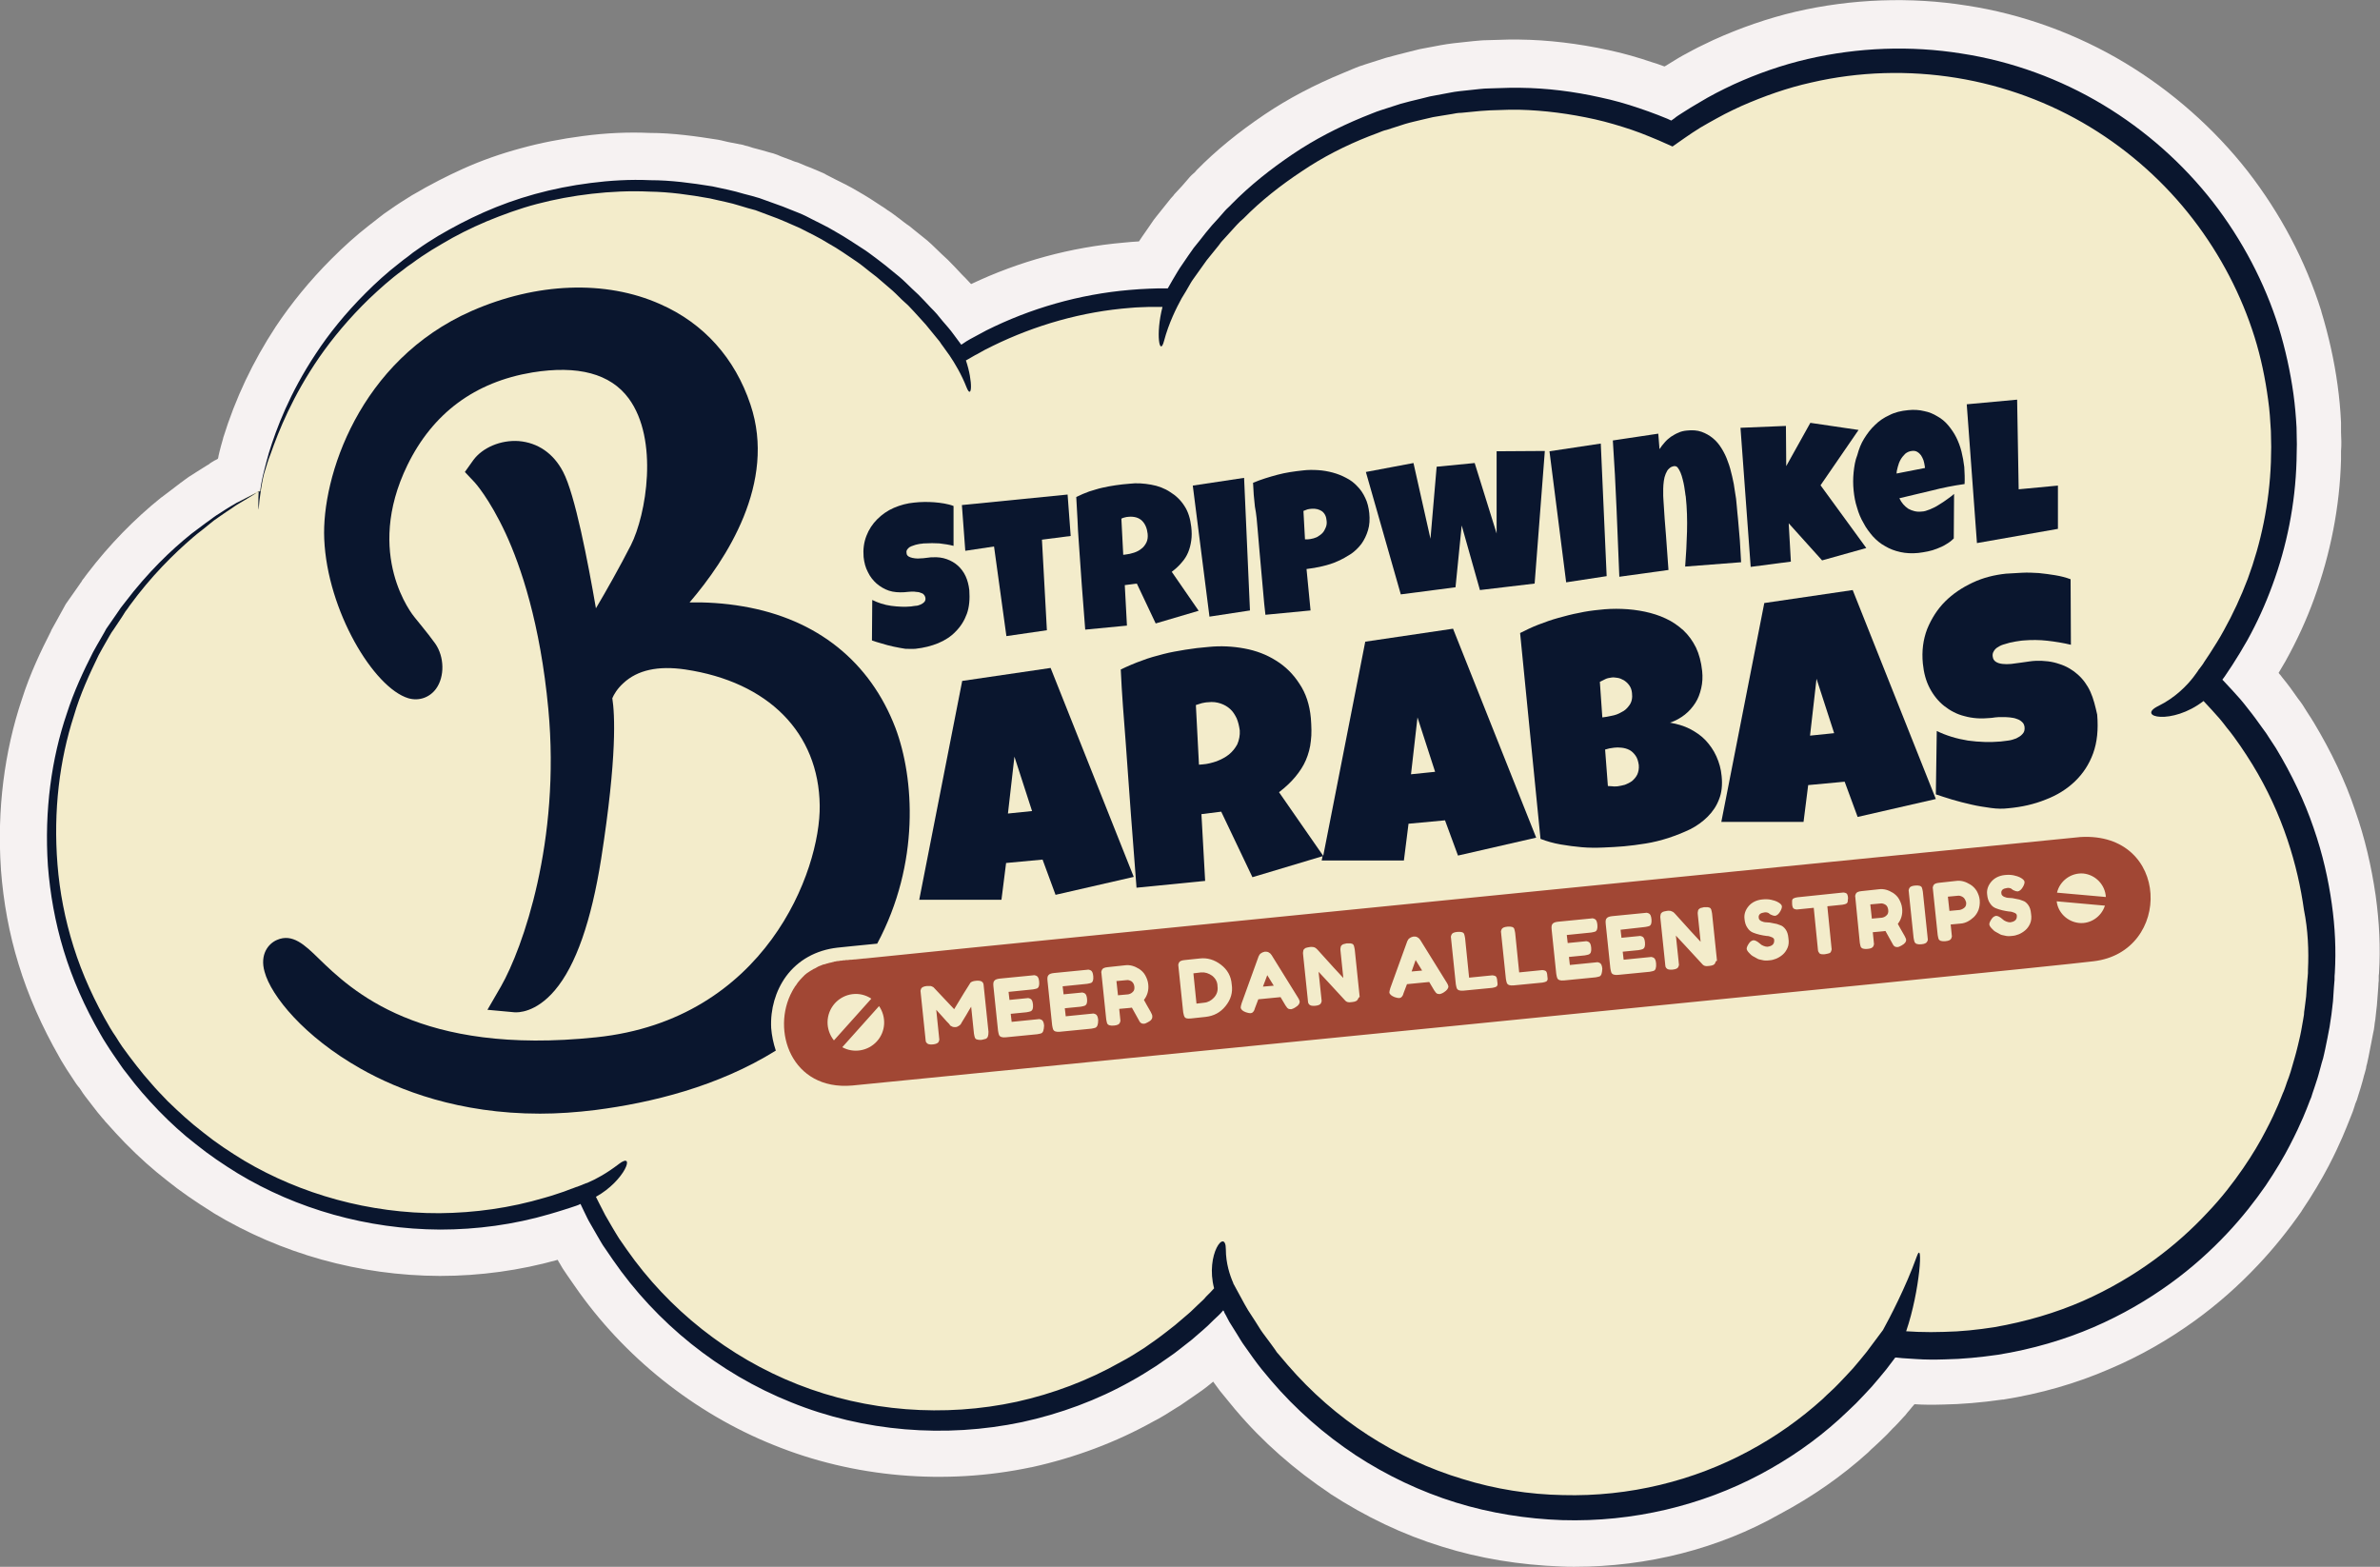 <?xml version="1.0" encoding="utf-8"?>
<!-- Generator: Adobe Illustrator 23.0.1, SVG Export Plug-In . SVG Version: 6.00 Build 0)  -->
<svg version="1.1" id="Laag_1" xmlns="http://www.w3.org/2000/svg" xmlns:xlink="http://www.w3.org/1999/xlink" x="0px" y="0px"
	 viewBox="0 0 770 506.9" style="enable-background:new 0 0 770 506.9;" xml:space="preserve">
<rect x="0" y="0" width="770" height="506.9" fill="#808080" stroke="none"/>
<style type="text/css">
	.st0{fill:#F6F2F2;}
	.st1{fill:#F3ECCB;}
	.st2{fill:#A14734;}
	.st3{fill:none;}
	.st4{fill:#0A162E;}
</style>
<path class="st0" d="M509.4,506.9c-1.5,0-3,0-4.4-0.1c-13.4-0.5-26.3-2.6-38.4-6.4c-12.7-3.9-24.8-9.7-36.2-17.1l-0.1-0.1
	c-11.5-7.7-21.8-16.7-30.5-27l-0.1-0.1l-5-6.1l-2.2-3c-0.4,0.3-0.7,0.6-1.1,0.9c-1.7,1.4-3.4,2.6-4.9,3.6l-4.5,3.1l-1.3,0.8
	c-2.4,1.5-4.8,3.1-7.6,4.5c-12,6.7-25.3,11.7-39.4,14.8h-0.1c-27.9,5.9-57.5,3.3-83.3-7.2c-25.7-10.3-48.6-28.6-64.4-51.5l-2.5-3.6
	c-1-1.4-1.8-2.7-2.4-3.8c-0.2-0.3-0.4-0.6-0.5-0.9l-0.1-0.1c-12.2,3.4-25,5.2-38.1,5.2c-26.1-0.1-51.4-7.2-73.3-20.4l-0.1-0.1
	c-5.8-3.6-10.7-7-14.9-10.4c-4.5-3.5-8.9-7.4-13.5-12.1l-0.1-0.1c-1.9-2-4-4.2-6-6.5l-0.3-0.3c-0.3-0.4-0.6-0.8-1-1.2
	c-0.5-0.6-1-1.2-1.5-1.8c-0.5-0.6-0.9-1.2-1.4-1.8c-0.3-0.4-0.7-0.9-1-1.3c-0.9-1.2-2.1-2.6-3.2-4.4c-0.2-0.3-0.4-0.6-0.7-0.9
	c-0.4-0.5-0.9-1.2-1.4-2c-0.8-1.2-1.6-2.4-2.3-3.5c-0.7-1.2-1.6-2.5-2.4-4c-5.6-9.8-10.1-19.9-13.2-30.1c-3-9.7-4.9-20-5.7-30.6
	v-0.2c-1.3-19,1.1-38,6.8-54.9c2.7-8.5,6.3-15.9,9.4-22l0.1-0.3c0.7-1.3,1.4-2.5,2-3.6l2.7-4.9l3.8-5.4c0.2-0.3,0.5-0.7,0.7-1
	s0.3-0.5,0.5-0.7l0.4-0.7l0.5-0.6c0.1-0.1,0.1-0.2,0.2-0.3c0.3-0.4,0.6-0.8,0.9-1.2c7.1-9.3,15.1-17.5,23.8-24.5l0.3-0.2
	c1.8-1.4,3.5-2.6,5-3.8l0.8-0.6c0.1-0.1,0.2-0.2,0.4-0.3c0.4-0.3,0.8-0.6,1.2-0.9c0.8-0.6,1.8-1.3,3-2l0.6-0.4
	c1.1-0.7,2.2-1.4,3.5-2.2l0.7-0.4c0.1-0.1,0.2-0.1,0.2-0.2c0.2-0.1,0.4-0.3,0.6-0.4l1-0.6c0.3-0.1,0.5-0.3,0.8-0.4
	c0.1-0.1,0.2-0.1,0.3-0.2c0.1-0.3,0.2-0.6,0.2-0.9c0.1-0.4,0.2-0.8,0.3-1.3c0.3-1.2,0.7-2.7,1.2-4.4v-0.1c4-12.9,9.6-24.7,17-36
	c5-7.5,11-14.9,18-21.9c4.2-4.2,8-7.6,12.1-10.8c1-0.8,2.1-1.6,3.2-2.5c1-0.8,2.3-1.8,3.7-2.7c2.1-1.5,4.3-2.9,7.2-4.7l0.2-0.1
	c5.6-3.3,10.9-6,16.2-8.4c6-2.7,12.3-4.9,18.6-6.6c6.5-1.8,13.3-3.1,20.2-4c7.5-1,14.7-1.3,21.5-1c7.7,0,15.2,1.1,22.2,2.2l1,0.2
	c0.7,0.2,1.4,0.3,2.1,0.5c1,0.2,2,0.4,3,0.6h0.2c0.3,0.1,0.7,0.2,1,0.2c0.5,0.1,1,0.2,1.5,0.4c0.6,0.1,1.2,0.3,1.8,0.5
	c0.2,0.1,0.4,0.1,0.6,0.2c2.1,0.5,4,1.1,5.8,1.6l0.8,0.2c0.9,0.3,1.8,0.6,2.6,1c0.8,0.3,1.6,0.6,2.4,0.9l0.3,0.1
	c0.3,0.1,0.6,0.2,1,0.4c0.5,0.2,1,0.4,1.5,0.5l0.3,0.1l2.6,1.1c0.4,0.2,0.9,0.3,1.3,0.5c1.4,0.6,3,1.2,4.7,2l0.3,0.2
	c1,0.5,2.1,1.1,3.1,1.6c2.2,1.1,4.7,2.3,7.2,3.8c2.8,1.6,5.5,3.3,8,5c0.6,0.4,1.3,0.8,1.9,1.3l0.2,0.1c1.4,0.9,2.6,1.9,3.7,2.7
	c0.4,0.3,0.9,0.7,1.3,1l0.8,0.6c0.1,0.1,0.2,0.1,0.3,0.2c0.5,0.3,1.1,0.8,1.8,1.4l4.6,3.7c0.8,0.7,1.8,1.6,2.9,2.7s2.4,2.3,3.7,3.5
	l0.4,0.4c1.5,1.5,2.9,3,4.2,4.4c0.8,0.8,1.7,1.7,2.6,2.7l0.4,0.4c15.6-7.4,32.2-11.9,49.3-13.4c1.8-0.2,3.5-0.3,5-0.4
	c0.2-0.3,0.4-0.6,0.6-0.9c0.1-0.2,0.3-0.4,0.4-0.6c1.3-1.9,2.6-3.7,3.8-5.5l0.7-0.9c1.2-1.5,2.4-3,3.6-4.5l0.4-0.5l0.8-1
	c0.4-0.4,0.7-0.8,0.9-1l0.2-0.3l2.5-2.7l2-2.3c0.8-1,1.6-1.7,2.2-2.2l0.6-0.7c6.2-6.3,13.4-12.2,22-18c7.6-5.1,15.9-9.5,25.4-13.4
	l3.1-1.3c1.1-0.5,2.5-1,4.1-1.5l6.6-2.1c2.4-0.7,4.7-1.2,6.9-1.8l4-1l6.9-1.3c1.1-0.2,2.4-0.4,4-0.6l6.5-0.7
	c1.4-0.1,2.8-0.3,4.4-0.3l6.9-0.2h3.5c9.4,0.1,19.2,1.3,28.9,3.4c4.7,1,9.3,2.3,14.3,4l1.3,0.4c0.8,0.3,1.6,0.6,2.5,0.9l0.4-0.2
	l2.6-1.6c1.9-1.2,3.9-2.3,6.2-3.5c2.2-1.2,4.3-2.1,6.3-3.1l0.2-0.1c8.8-4,17.8-7.1,26.7-9.2c18.1-4.2,37.3-4.9,55.4-2
	c17.9,2.7,35.7,9.2,51.3,18.6c15.1,9.1,28.8,21.2,39.6,35c10.7,13.8,18.7,29,23.8,45.2v0.1c2.4,7.9,4.2,15.9,5.3,24
	c0.5,3.7,0.9,7.6,1.1,12v0.8c0,0.8,0,1.5,0,2.3c0,1,0.1,2.1,0.1,3.1s0,2-0.1,3c0,0.8,0,1.5,0,2.3v0.4c-0.4,15.4-3.4,30.5-8.7,45.1
	c-2.5,6.9-5.6,13.6-9.1,19.9l-0.1,0.2c-0.8,1.4-1.6,2.7-2.3,3.9c0.2,0.3,0.4,0.5,0.6,0.7c0.2,0.3,0.4,0.5,0.6,0.8
	c1.9,2.3,3.5,4.5,5,6.7c1.2,1.5,2.1,2.9,2.8,4.1c0.3,0.5,0.6,0.9,0.9,1.4c0.4,0.6,0.8,1.2,1.2,1.9l0.2,0.3
	c5.7,9.5,10.3,19.1,13.5,28.7c3.1,8.8,5.2,17.8,6.6,27.4l0,0c1.2,8.6,1.6,16.8,1.1,25.1l-0.1,0.9c0,0.2,0,0.5,0,0.7v0.9l-0.1,0.9
	c0,0.1,0,0.2,0,0.3c0,0.5-0.1,1.1-0.1,1.6l-0.4,5.2c-0.1,0.6-0.1,1.1-0.2,1.7c-0.1,0.9-0.2,1.8-0.3,2.8c-0.1,0.4-0.1,0.8-0.2,1.2
	l-0.1,0.9c-0.1,0.8-0.2,1.6-0.4,2.3l-0.1,0.5c-0.2,0.9-0.3,1.7-0.5,2.6c-0.3,1.5-0.6,3.1-0.9,4.6c-0.2,0.9-0.4,1.7-0.5,2.3
	c-0.1,0.2-0.1,0.5-0.2,0.7l-0.1,0.7l-0.4,1.5c-0.1,0.3-0.2,0.6-0.3,1l-0.2,0.8l-0.3,1.1c-0.4,1.4-0.8,2.8-1.3,4.3
	c-0.3,1.1-0.6,2-0.9,2.6c-0.1,0.2-0.2,0.4-0.2,0.6c-0.4,1.4-0.9,2.7-1.4,3.9c-0.2,0.5-0.4,1-0.6,1.5l0,0c-0.7,1.7-2.6,6.8-6.5,14.3
	c-2.3,4.4-5.2,9.3-8.7,14.5l-0.1,0.2c-4.4,6.3-9,12-14,17.3c-6.4,6.8-13.1,12.7-20.4,18c-8.7,6.3-18,11.6-27.7,15.7
	c-10.8,4.7-22.4,8-34.4,9.9h-0.3c-7,1-13.3,1.5-19,1.6c-3.4,0.1-6.5,0.1-9.4-0.1c-0.5,0.6-1.1,1.2-1.6,1.9c-0.5,0.6-1,1.1-1.4,1.7
	l-0.3,0.3c-1.3,1.4-2.5,2.8-3.8,4c-0.5,0.6-1.1,1.1-1.6,1.7l-0.3,0.3c-1.4,1.4-2.8,2.7-4.1,3.9c-0.6,0.5-1.1,1-1.7,1.6l-0.2,0.2
	c-8.4,7.6-18,14.3-28.5,19.9C556,501.1,532.9,506.9,509.4,506.9z M446.9,458.3c9,5.9,18.6,10.4,28.6,13.5c9.6,3,19.8,4.7,30.5,5
	c19.8,0.6,39.3-3.9,56.5-13.1c8.3-4.4,15.8-9.6,22.4-15.6c0.6-0.5,1.2-1.1,1.7-1.6c1.1-1.1,2.2-2,3.2-3c0.5-0.6,1.1-1.2,1.7-1.7
	c1-1.1,2-2.1,2.9-3c0.5-0.6,1-1.1,1.5-1.7c0.9-1.1,1.8-2.1,2.6-3.1c0.5-0.7,0.9-1.2,1.3-1.7c0.2-0.2,0.4-0.5,0.6-0.8l1.5-2.1
	l5.2-5.2h7.6l1.1,0.1c0.4,0,0.8,0.1,1.3,0.1c1.3,0.1,2.7,0.2,4.1,0.3c2.2,0.1,4.7,0.2,7.6,0.1h0.2c4.6-0.1,9.4-0.5,15.3-1.3
	c9.5-1.5,18.7-4.2,27.2-7.8c7.7-3.3,15-7.5,21.9-12.5c5.8-4.2,11.1-8.8,16.2-14.2c4-4.2,7.6-8.7,11.1-13.8c2.7-4.1,5.1-8,6.8-11.4
	c3.1-6,4.6-9.9,5.2-11.3l0.8-2.1l0.3-0.6v-0.1l0.1-0.4c0.2-0.6,0.4-1.4,0.7-2.1c0.2-0.5,0.3-1,0.4-1.3l0.3-0.9
	c0.2-0.5,0.5-1.5,0.7-2.5l0.3-0.9c0.3-1.1,0.6-2.1,0.8-2.8v-0.1c0.1-0.4,0.2-0.7,0.3-1.1c0.1-0.3,0.1-0.6,0.2-0.9l0.1-0.6
	c0.3-1.1,0.5-2.4,0.8-3.8c0.2-0.9,0.3-1.8,0.5-2.7c0.1-0.4,0.1-0.9,0.2-1.4c0.1-0.4,0.1-0.8,0.2-1.2l0.1-0.8
	c0.1-0.5,0.1-1.1,0.2-1.7c0.1-0.6,0.1-1.3,0.2-2l0.3-4.8c0-0.1,0-0.2,0-0.4c0-0.3,0-0.6,0.1-1c0-0.8,0-1.8,0.1-2.8
	c0.3-6.2,0-12.4-0.9-18.9c-1.1-7.7-2.8-14.8-5.2-21.8v-0.1c-2.6-7.5-6.2-15.1-10.7-22.7c-0.3-0.4-0.5-0.8-0.8-1.2
	c-0.4-0.6-0.8-1.2-1.2-1.9c-0.5-0.8-1-1.5-1.3-1.9l-0.5-0.7c-1.4-2-2.7-3.8-4.2-5.6c-0.3-0.4-0.6-0.8-0.9-1.2
	c-0.4-0.5-0.8-1-1.1-1.3l-5.2-5.7l-9.2-9.2l8-10.7c0.1-0.1,0.2-0.3,0.3-0.5l2.2-3.2c1.3-2,2.6-4.2,4.3-7.2c2.8-5,5.1-10.1,7.1-15.6
	c4.2-11.5,6.5-23.4,6.9-35.4c0-1,0-2,0.1-2.9c0-0.7,0-1.4,0-2.1c0-0.8,0-1.5,0-2.3c0-0.9,0-1.8-0.1-2.7c-0.2-3.5-0.5-6.5-0.9-9.2
	c-0.9-6.5-2.3-13-4.3-19.3c-4-12.8-10.4-24.8-18.8-35.8c-8.5-10.9-19.4-20.5-31.4-27.7c-12.3-7.4-26.3-12.5-40.4-14.6h-0.1
	c-14.4-2.3-29.5-1.7-44,1.6c-6.9,1.6-14,4-21,7.2c-1.8,0.8-3.4,1.6-5,2.5c-1.8,1-3.3,1.8-4.7,2.6l-5.1,3.1c-0.3,0.2-0.6,0.4-0.8,0.5
	c-0.1,0.1-0.2,0.1-0.3,0.2l-0.3,0.3l-8.7,6.1l-8.8-4.1l-2.6-1.1c-1.3-0.5-2.7-1-4.2-1.5l-1.2-0.4c-3.8-1.3-7.3-2.3-10.8-3h-0.2
	c-7.7-1.7-15.4-2.6-22.7-2.7h-3l-6.8,0.2c-0.4,0-1.2,0.1-1.7,0.1l-6.7,0.7c-0.3,0-0.8,0.1-1.4,0.2l-6.4,1.2l-2.9,0.7
	c-1.9,0.5-3.7,0.9-5.4,1.4l-6.2,2c-0.4,0.1-1.1,0.4-1.7,0.7l-2.9,1.2c-7.6,3.1-14.1,6.6-20,10.5c-6.8,4.6-12.4,9.2-17.2,14
	c-0.7,0.8-1.3,1.4-1.8,1.8l-0.2,0.2l-2.2,2.5l-1.8,1.9c-0.2,0.3-0.4,0.5-0.6,0.7l-0.3,0.3l-0.8,1c-1.3,1.6-2.5,3.1-3.7,4.6
	c-1.1,1.5-2.1,3-3.1,4.5c-0.2,0.3-0.4,0.6-0.6,1c-0.2,0.2-0.3,0.4-0.5,0.7l-0.2,0.3l-7.5,12.7h-11.3l-2.7,0.1
	c-2.1,0.1-3.7,0.2-5.4,0.3h-0.1c-14,1.2-28.1,5.2-40.8,11.5l-5.6,3.1l-1.7,1.1l-10.7,5.4l-8.3-8.4L299,121c-0.7-0.8-1.2-1.6-1.6-2.2
	c-0.2-0.3-0.4-0.6-0.7-0.9l-1.6-2l-2-2.4l-1.6-2c-0.3-0.3-0.7-0.8-1.1-1.2l-0.4-0.4c-1.2-1.3-2.3-2.5-3.4-3.6
	c-1.3-1.3-2.9-2.7-4.3-4.1c-0.3-0.3-0.7-0.6-1.1-1l-4.4-3.6c-0.1-0.1-0.2-0.1-0.3-0.2c-0.4-0.3-0.9-0.7-1.5-1.1
	c-0.4-0.3-0.9-0.6-1.3-1c-0.8-0.6-1.6-1.2-2.2-1.6c-0.7-0.4-1.3-0.8-2-1.3c-2.3-1.5-4.5-2.9-6.6-4.1l-0.5-0.3
	c-1.4-0.9-3.2-1.8-5.1-2.7c-1.2-0.6-2.4-1.2-3.6-1.8c-0.5-0.3-1.3-0.6-2.2-0.9c-0.5-0.2-1.1-0.4-1.6-0.7l-2.3-0.9
	c-0.3-0.1-0.6-0.2-0.8-0.3c-0.5-0.2-0.9-0.3-1.4-0.5c-0.9-0.3-1.7-0.6-2.5-0.9c-0.7-0.2-1.3-0.5-2-0.7c-1.4-0.4-2.7-0.8-3.9-1.1
	h-0.2c-0.6-0.1-1.2-0.3-1.9-0.5c-0.2-0.1-0.4-0.1-0.7-0.2c-0.3-0.1-0.7-0.2-1.1-0.3c-0.4-0.1-0.9-0.2-1.3-0.3
	c-0.7-0.2-1.4-0.3-2.1-0.4c-0.8-0.2-1.6-0.3-2.4-0.5c-5.7-0.9-11.6-1.7-17.2-1.7h-0.7c-5.2-0.2-10.8,0-16.7,0.8
	c-5.6,0.7-10.8,1.8-16,3.2c-4.9,1.3-9.7,3.1-14.4,5.2c-4.2,1.9-8.5,4.1-13.1,6.8c-2.3,1.4-4.1,2.5-5.6,3.6l-0.7,0.4
	c-0.4,0.3-1.1,0.8-1.8,1.4l-0.8,0.6c-0.6,0.4-1.4,1-2.2,1.7l-0.2,0.2c-3.1,2.4-6.1,5.1-9.4,8.4c-5.5,5.5-10.3,11.3-14.2,17.2
	c-5.9,8.9-10.3,18.1-13.4,28.2c-0.3,1.1-0.6,2.1-0.9,3.2c-0.1,0.5-0.3,1-0.4,1.5c-0.4,1.4-0.5,2.2-0.6,2.7v0.3
	c-0.1,0.4-0.1,0.7-0.2,1l-0.4,1.9l-1.4,6.9l-6.2,3.4c-2,1.1-4,2.2-5.7,3.2c-0.8,0.5-1.6,0.9-2.2,1.2c-0.4,0.2-0.8,0.5-1.3,0.7
	c-0.6,0.3-1.2,0.8-2,1.3l-1.6,1c-0.2,0.1-0.5,0.4-0.8,0.6c-0.1,0.1-0.2,0.2-0.4,0.3c-0.5,0.4-1.2,0.9-2,1.5c-1.3,0.9-2.6,2-4.1,3.1
	c-6.8,5.5-13.1,12-18.7,19.4l-0.4,0.5c-0.1,0.1-0.1,0.2-0.2,0.3c-0.2,0.3-0.4,0.5-0.6,0.8c-0.1,0.2-0.3,0.4-0.4,0.6
	c-0.2,0.3-0.3,0.5-0.5,0.7l-0.1,0.2l-3.3,4.9l-1.2,2.1c-0.2,0.4-0.5,0.9-0.8,1.4c-0.5,0.8-1,1.7-1.4,2.5c-2.6,5.1-5.4,11.1-7.5,17.5
	l-0.1,0.3c-4.5,13.2-6.3,28.2-5.3,43.3c0.7,8.4,2.2,16.5,4.5,24.1c2.5,8.1,6,16.1,10.5,23.9l0.2,0.3c0.4,0.7,0.9,1.5,1.5,2.4
	s1.2,1.9,1.7,2.7l0.4,0.5c0.2,0.3,0.4,0.6,0.7,0.9c0.4,0.6,1,1.4,1.5,2.3c0.3,0.4,0.8,1.1,1.4,1.8c0.5,0.6,0.9,1.2,1.4,1.8
	c0.3,0.4,0.7,0.9,1,1.3s0.6,0.8,1,1.2c0.5,0.5,0.9,1.1,1.4,1.6c1.4,1.7,3.1,3.4,4.7,5.1c3.6,3.7,7,6.7,10.3,9.3l0.3,0.2
	c3.2,2.6,7.1,5.3,11.9,8.3c16.9,10.2,37.4,15.9,57.7,16c10.7,0,21.2-1.5,31.1-4.4l0.4-0.1c0.6-0.2,1.2-0.4,1.8-0.5
	c0.7-0.2,1.3-0.4,2-0.6l3.5-1.1l13.3-6.6l7.9,15.8c0.2,0.4,0.4,0.9,0.6,1.3c0.3,0.6,0.6,1.3,0.8,1.5l0.2,0.4l2.2,3.8
	c0.3,0.5,0.6,1,0.9,1.5c0.2,0.4,0.5,0.9,0.7,1.1l0.3,0.5l2.6,3.8c12.4,18,30.5,32.5,50.9,40.6c20.4,8.3,43.8,10.3,65.9,5.7
	c11.3-2.5,21.8-6.4,31.2-11.7l0.3-0.2c1.9-1,3.8-2.2,5.8-3.5l1.1-0.7l3.6-2.5c1.1-0.7,2-1.4,2.7-2c0.9-0.7,1.7-1.3,2.4-1.9
	c0.4-0.3,0.8-0.6,1.2-1l3.7-3.2c0.4-0.3,0.8-0.7,1.2-1.1v-3.8l9.3-3.9c5.6-2.3,12.1-1,16.4,3.3l1.8,1.8l1.5,3c0.3,0.5,0.6,1,0.8,1.6
	c0,0.1,0.1,0.1,0.1,0.2l2.9,4.6c0.4,0.7,0.9,1.5,1.2,1.8l0.2,0.3l5,6.8l2.8,3.3C429.6,445,437.7,452.2,446.9,458.3z M733.4,350.7
	c0,0.1-0.1,0.1-0.1,0.2L733.4,350.7z M733.6,349.9L733.6,349.9L733.6,349.9z M551.1,49.9L551.1,49.9L551.1,49.9z"/>
<g>
	<g>
		<path class="st1" d="M713.6,220.4c16-21,25.5-47.3,25.5-75.8c0-69.2-56.1-125.3-125.3-125.3c-27.2,0-52.4,8.7-72.9,23.4
			c-15.9-7.3-33.5-11.3-52.1-11.3c-47.2,0-88.2,26.1-109.6,64.6c-1.1,0-2.2-0.1-3.3-0.1c-24.1,0-46.6,6.8-65.7,18.6
			c-22.6-33.1-60.6-54.9-103.6-54.9c-60.1,0-110.4,42.4-122.5,98.9c-40,20.9-67.3,62.8-67.3,111.1c0,69.2,56.1,125.3,125.3,125.3
			c16.7,0,32.5-3.3,47.1-9.2c19.7,43.4,63.4,73.7,114.2,73.7c37,0,70.3-16.1,93.2-41.6c20.5,41.4,63.1,69.8,112.4,69.8
			c42.4,0,79.8-21.1,102.5-53.3c4.7,0.5,9.5,0.9,14.4,0.9c69.2,0,125.3-56.1,125.3-125.3C751.2,274.8,736.8,243.1,713.6,220.4z"/>
	</g>
	<g>
		<polygon class="st2" points="456.7,314.3 460.1,314 458,310.6 		"/>
		<path class="st2" d="M635,290.2c-0.5-0.3-1.1-0.5-1.6-0.4l-3.2,0.3l0.5,4.6l3.3-0.3c0.5-0.1,1-0.3,1.5-0.7c0.5-0.4,0.7-1,0.6-1.8
			C635.8,291,635.5,290.5,635,290.2z"/>
		<path class="st2" d="M610,292.7c-0.5-0.3-1.1-0.5-1.6-0.4l-3.3,0.3l0.5,4.6l3.3-0.3c0.5-0.1,1-0.3,1.4-0.7c0.5-0.4,0.7-1,0.6-1.8
			C610.8,293.6,610.5,293,610,292.7z"/>
		<path class="st2" d="M392.2,315.7c-1.1-0.8-2.3-1.2-3.6-1.1l-2.5,0.3l1,9.8l2.5-0.3c1.2-0.1,2.3-0.7,3.2-1.7
			c0.9-1,1.3-2.2,1.1-3.6C393.9,317.7,393.3,316.6,392.2,315.7z"/>
		<polygon class="st2" points="408.6,319.2 412.1,318.9 410,315.5 		"/>
		<path class="st2" d="M366.1,317.5c-0.5-0.3-1.1-0.5-1.6-0.4l-3.3,0.3l0.5,4.6l3.3-0.3c0.5-0.1,1-0.3,1.4-0.7
			c0.5-0.4,0.7-1,0.6-1.8C366.9,318.4,366.6,317.9,366.1,317.5z"/>
		<path class="st2" d="M673.1,270.8c0,0-332.1,33-393.3,39.3c-0.1,0-0.1,0-0.2,0c-1,0.1-2,0.2-2.9,0.3c-0.1,0-0.1,0-0.2,0
			c-0.4,0-0.7,0.1-1,0.1c-0.1,0-0.2,0-0.4,0c-0.3,0-0.5,0.1-0.8,0.1c-0.1,0-0.3,0-0.4,0c-0.2,0-0.4,0-0.6,0.1c-0.1,0-0.2,0-0.4,0
			c-0.2,0-0.4,0-0.5,0.1c-0.1,0-0.2,0-0.3,0c-0.2,0-0.4,0-0.6,0.1h-0.1l0,0c-0.4,0-0.9,0.1-1.3,0.2c-0.1,0-0.3,0-0.4,0.1
			c-0.3,0.1-0.6,0.1-0.8,0.2c-0.2,0-0.3,0.1-0.5,0.1c-0.2,0.1-0.5,0.1-0.7,0.2c-0.2,0-0.3,0.1-0.4,0.1c-0.2,0.1-0.5,0.2-0.7,0.2
			c-0.1,0-0.3,0.1-0.4,0.1c-0.2,0.1-0.5,0.2-0.7,0.3c-0.1,0-0.2,0.1-0.3,0.1c-0.3,0.1-0.7,0.3-1,0.5l0,0c-0.3,0.2-0.7,0.4-1,0.5
			c-0.1,0.1-0.2,0.1-0.3,0.2c-0.2,0.1-0.5,0.3-0.7,0.4c-0.1,0.1-0.2,0.1-0.3,0.2c-0.2,0.1-0.4,0.3-0.6,0.4c-0.1,0.1-0.2,0.1-0.3,0.2
			c-0.2,0.2-0.4,0.3-0.6,0.5c-0.1,0.1-0.2,0.1-0.2,0.2c-0.2,0.2-0.4,0.4-0.6,0.6l-0.1,0.1c-0.5,0.5-1,1.1-1.4,1.6l0,0
			c-0.2,0.3-0.4,0.6-0.6,0.9c0,0,0,0.1-0.1,0.1c-0.2,0.3-0.4,0.5-0.5,0.8c0,0,0,0.1-0.1,0.1c-0.2,0.3-0.3,0.6-0.5,0.9l0,0
			c-6.9,12.6-0.3,32.2,19.4,30.5c0,0,382.6-37.8,401.6-40.2C703,308,702.2,269.1,673.1,270.8z M270.1,324.6c3.1-3.4,8.1-4,11.8-1.5
			l-12.1,13.5C267,333.1,267,328.1,270.1,324.6z M283.7,336.9c-2.9,3.2-7.6,3.9-11.2,1.9l11.9-13.3
			C286.8,329,286.6,333.7,283.7,336.9z M318.9,336.1c-0.3,0.1-0.7,0.2-1.2,0.3c-0.5,0.1-0.9,0-1.2,0c-0.3-0.1-0.5-0.1-0.7-0.2
			s-0.3-0.3-0.4-0.5c-0.1-0.3-0.2-0.7-0.3-1.3l-0.9-8.7c-0.4,0.6-0.9,1.5-1.6,2.7s-1.2,2-1.4,2.3c-0.2,0.3-0.3,0.5-0.4,0.7
			c-0.1,0.1-0.3,0.3-0.6,0.5c-0.3,0.2-0.7,0.4-1.1,0.4s-0.8,0-1.1-0.2c-0.3-0.1-0.6-0.3-0.7-0.5l-0.2-0.3c-0.4-0.4-1.2-1.2-2.3-2.5
			c-1.2-1.3-1.8-2-1.9-2.1l0.9,8.7c0,0.4,0.1,0.7,0.1,0.9c0,0.2-0.1,0.4-0.2,0.7c-0.2,0.5-0.9,0.8-1.9,0.9c-1.1,0.1-1.7-0.1-2-0.5
			c-0.2-0.2-0.3-0.4-0.3-0.6s-0.1-0.5-0.1-0.9l-1.5-14.4c0-0.4-0.1-0.7-0.1-0.9c0-0.2,0.1-0.4,0.2-0.7c0.2-0.5,0.9-0.8,1.9-0.9
			c0.5,0,0.9,0,1.2,0c0.3,0.1,0.6,0.2,0.7,0.3l0.2,0.1l6.7,7.1c2.5-4.2,4.2-6.9,5.1-8.3c0.2-0.5,0.9-0.8,2-0.9s1.8,0.1,2.1,0.5
			c0.2,0.2,0.3,0.5,0.3,0.7s0.1,0.5,0.1,0.9l1.5,14.4C319.8,335.1,319.6,335.8,318.9,336.1z M336.9,334.3c-0.3,0.1-0.7,0.2-1.3,0.3
			l-10.2,1c-1.2,0.1-1.9-0.1-2.2-0.8c-0.1-0.3-0.2-0.7-0.3-1.3l-1.5-14.4c-0.1-0.9,0-1.5,0.3-1.8c0.3-0.4,0.9-0.6,1.8-0.7l10.2-1
			c0.4,0,0.7-0.1,0.9-0.1c0.2,0,0.4,0.1,0.7,0.2c0.5,0.2,0.8,0.8,0.9,1.9c0.1,1.2-0.1,1.9-0.7,2.2c-0.3,0.1-0.7,0.2-1.3,0.3
			l-7.9,0.8l0.3,2.6l5.1-0.5c0.4,0,0.7-0.1,0.9-0.1c0.2,0,0.4,0.1,0.7,0.2c0.5,0.2,0.8,0.8,0.9,1.9c0.1,1.2-0.1,1.9-0.8,2.2
			c-0.3,0.1-0.7,0.2-1.3,0.3L327,328l0.3,2.6l8-0.8c0.4,0,0.7-0.1,0.9-0.1c0.2,0,0.4,0.1,0.7,0.2c0.5,0.2,0.8,0.8,0.9,1.9
			C337.7,333.3,337.5,334,336.9,334.3z M354.4,332.5c-0.3,0.1-0.7,0.2-1.3,0.3l-10.2,1c-1.2,0.1-1.9-0.1-2.2-0.8
			c-0.1-0.3-0.2-0.7-0.3-1.3l-1.5-14.4c-0.1-0.9,0-1.5,0.3-1.8c0.3-0.4,0.9-0.6,1.8-0.7l10.2-1c0.4,0,0.7-0.1,0.9-0.1
			c0.2,0,0.4,0.1,0.7,0.2c0.5,0.2,0.8,0.8,0.9,1.9c0.1,1.2-0.1,1.9-0.7,2.2c-0.3,0.1-0.7,0.2-1.3,0.3l-7.9,0.8l0.3,2.6l5.1-0.5
			c0.4,0,0.7-0.1,0.9-0.1c0.2,0,0.4,0.1,0.7,0.2c0.5,0.2,0.8,0.8,0.9,1.9c0.1,1.2-0.1,1.9-0.8,2.2c-0.3,0.1-0.7,0.2-1.3,0.3
			l-5.1,0.5l0.3,2.6l8-0.8c0.4,0,0.7-0.1,0.9-0.1c0.2,0,0.4,0.1,0.7,0.2c0.5,0.2,0.8,0.8,0.9,1.9C355.3,331.5,355,332.2,354.4,332.5
			z M371.4,330.7c-0.5,0.3-1,0.5-1.3,0.5s-0.6,0-0.9-0.2c-0.2-0.1-0.4-0.3-0.5-0.5c-0.2-0.3-1-1.8-2.5-4.5l-0.8,0.1l-3.3,0.3
			l0.3,2.9c0,0.4,0.1,0.7,0.1,0.9c0,0.2-0.1,0.4-0.2,0.7c-0.2,0.5-0.8,0.8-1.9,0.9c-1.2,0.1-1.9-0.1-2.2-0.7
			c-0.1-0.3-0.2-0.7-0.3-1.3l-1.5-14.4c0-0.4-0.1-0.7-0.1-0.9c0-0.2,0.1-0.4,0.2-0.7c0.2-0.5,0.8-0.8,1.9-0.9l5.6-0.6
			c1.5-0.2,3,0.2,4.6,1.2c0.7,0.5,1.4,1.1,1.9,2s0.9,1.9,1,3c0.2,1.9-0.3,3.6-1.4,5c0.5,0.9,1.2,2.2,2.2,3.9c0.3,0.6,0.5,1,0.5,1.3
			C372.9,329.6,372.4,330.2,371.4,330.7z M396.5,325.5c-1.7,2.1-3.8,3.2-6.5,3.5l-4.7,0.5c-1.1,0.1-1.7,0-2-0.4
			c-0.2-0.3-0.4-0.9-0.5-1.6l-1.5-14.4c0-0.4-0.1-0.7-0.1-0.9c0-0.2,0.1-0.4,0.2-0.7c0.2-0.5,0.8-0.8,1.9-0.9l4.8-0.5
			c2.5-0.3,4.8,0.4,6.9,2s3.3,3.7,3.5,6.4C398.9,321.1,398.2,323.4,396.5,325.5z M419.1,325.9c-0.6,0.4-1,0.5-1.3,0.6
			c-0.3,0-0.6,0-0.9-0.1c-0.2-0.1-0.4-0.3-0.5-0.4c-0.1-0.2-0.3-0.4-0.5-0.7l-1.6-2.7l-7.2,0.7l-1.1,2.9c-0.1,0.4-0.2,0.6-0.3,0.8
			c-0.1,0.2-0.2,0.3-0.4,0.5c-0.2,0.2-0.5,0.3-0.8,0.3s-0.8-0.1-1.4-0.3c-1.1-0.4-1.6-0.9-1.7-1.5c0-0.3,0.1-0.7,0.3-1.4l5.5-15.2
			c0.2-0.4,0.4-0.8,0.8-1c0.4-0.3,0.8-0.4,1.2-0.5c0.9-0.1,1.7,0.3,2.2,1.1l8.5,13.7c0.4,0.6,0.5,1,0.6,1.3
			C420.5,324.7,420.1,325.3,419.1,325.9z M439.3,323.3c-0.2,0.5-0.8,0.8-1.9,0.9c-0.7,0.1-1.1,0.1-1.4,0s-0.5-0.2-0.7-0.4
			c-4.4-4.8-7.3-7.9-8.7-9.4l0.9,8.5c0,0.4,0.1,0.7,0.1,0.9c0,0.2-0.1,0.4-0.2,0.7c-0.2,0.5-0.8,0.8-1.9,0.9s-1.7-0.1-2-0.5
			c-0.2-0.2-0.3-0.5-0.3-0.7s-0.1-0.5-0.1-0.9l-1.5-14.4c-0.1-0.7,0-1.1,0.1-1.5c0.1-0.3,0.4-0.5,0.7-0.7c0.3-0.1,0.7-0.2,1.3-0.3
			c0.5-0.1,0.9,0,1.2,0c0.3,0.1,0.5,0.1,0.7,0.3c0.1,0,0.3,0.2,0.7,0.6c4.1,4.6,6.9,7.6,8.3,9.1l-0.9-8.7c-0.1-0.7,0-1.1,0.1-1.5
			c0.1-0.3,0.4-0.5,0.7-0.7c0.3-0.1,0.7-0.2,1.2-0.3c0.5,0,0.9,0,1.2,0c0.3,0.1,0.5,0.1,0.7,0.2s0.3,0.3,0.4,0.5
			c0.1,0.3,0.2,0.7,0.3,1.3l1.5,14.4c0,0.4,0.1,0.7,0.1,0.9C439.5,322.8,439.4,323.1,439.3,323.3z M467.2,321
			c-0.6,0.4-1,0.5-1.3,0.6c-0.3,0-0.6,0-0.9-0.1c-0.2-0.1-0.4-0.3-0.5-0.4c-0.1-0.2-0.3-0.4-0.5-0.7l-1.6-2.7l-7.2,0.7l-1.1,2.9
			c-0.1,0.4-0.2,0.6-0.3,0.8c-0.1,0.2-0.2,0.3-0.4,0.5s-0.5,0.3-0.8,0.3s-0.8-0.1-1.4-0.3c-1-0.4-1.6-0.9-1.7-1.5
			c0-0.3,0.1-0.7,0.3-1.4l5.5-15.2c0.2-0.4,0.4-0.8,0.8-1c0.4-0.3,0.8-0.4,1.2-0.5c0.9-0.1,1.7,0.3,2.2,1.1l8.5,13.7
			c0.4,0.6,0.5,1,0.6,1.3C468.6,319.8,468.1,320.4,467.2,321z M484.5,318.6c-0.1,0.3-0.2,0.5-0.4,0.6c-0.3,0.2-0.8,0.3-1.3,0.4
			l-9.3,0.9c-1.2,0.1-1.9-0.1-2.2-0.8c-0.1-0.3-0.2-0.7-0.3-1.3l-1.5-14.4c0-0.4-0.1-0.7-0.1-0.9c0-0.2,0.1-0.4,0.2-0.7
			c0.2-0.5,0.8-0.8,1.9-0.9c1.2-0.1,2,0.1,2.2,0.7c0.1,0.3,0.2,0.7,0.3,1.3l1.3,12.8l7-0.7c0.6-0.1,1,0,1.3,0.1s0.5,0.3,0.6,0.6
			c0.1,0.3,0.2,0.6,0.2,1.1C484.5,317.9,484.5,318.3,484.5,318.6z M500.7,316.9c-0.1,0.3-0.2,0.5-0.4,0.6c-0.3,0.2-0.8,0.3-1.3,0.4
			l-9.3,0.9c-1.2,0.1-1.9-0.1-2.2-0.8c-0.1-0.3-0.2-0.7-0.3-1.3l-1.5-14.4c0-0.4-0.1-0.7-0.1-0.9c0-0.2,0.1-0.4,0.2-0.7
			c0.2-0.5,0.8-0.8,1.9-0.9c1.2-0.1,2,0.1,2.2,0.7c0.1,0.3,0.2,0.7,0.3,1.3l1.3,12.8l7-0.7c0.6-0.1,1,0,1.3,0.1s0.5,0.3,0.6,0.6
			c0.1,0.3,0.2,0.6,0.2,1.1C500.7,316.3,500.7,316.7,500.7,316.9z M517.5,315.9c-0.3,0.1-0.7,0.2-1.3,0.3l-10.2,1
			c-1.2,0.1-1.9-0.1-2.2-0.8c-0.1-0.3-0.2-0.7-0.3-1.3l-1.5-14.4c-0.1-0.9,0-1.5,0.3-1.8c0.3-0.4,0.9-0.6,1.8-0.7l10.2-1
			c0.4,0,0.7-0.1,0.9-0.1s0.4,0.1,0.7,0.2c0.5,0.2,0.8,0.8,0.9,1.9c0.1,1.2-0.1,1.9-0.7,2.2c-0.3,0.1-0.7,0.2-1.3,0.3l-7.9,0.8
			l0.3,2.6l5.1-0.5c0.4,0,0.7-0.1,0.9-0.1s0.4,0.1,0.7,0.2c0.5,0.2,0.8,0.8,0.9,1.9c0.1,1.2-0.1,1.9-0.8,2.2
			c-0.3,0.1-0.7,0.2-1.3,0.3l-5.1,0.5l0.3,2.6l8-0.8c0.4,0,0.7-0.1,0.9-0.1s0.4,0.1,0.7,0.2c0.5,0.2,0.8,0.8,0.9,1.9
			C518.3,314.9,518.1,315.6,517.5,315.9z M535,314.1c-0.3,0.1-0.7,0.2-1.3,0.3l-10.2,1c-1.2,0.1-1.9-0.1-2.2-0.8
			c-0.1-0.3-0.2-0.7-0.3-1.3l-1.5-14.4c-0.1-0.9,0-1.5,0.3-1.8c0.3-0.4,0.9-0.6,1.8-0.7l10.2-1c0.4,0,0.7-0.1,0.9-0.1
			s0.4,0.1,0.7,0.2c0.5,0.2,0.8,0.8,0.9,1.9c0.1,1.2-0.1,1.9-0.7,2.2c-0.3,0.1-0.7,0.2-1.3,0.3l-8,0.9l0.3,2.6l5.1-0.5
			c0.4,0,0.7-0.1,0.9-0.1s0.4,0.1,0.7,0.2c0.5,0.2,0.8,0.8,0.9,1.9c0.1,1.2-0.1,1.9-0.8,2.2c-0.3,0.1-0.7,0.2-1.3,0.3l-5.1,0.5
			l0.3,2.6l8-0.8c0.4,0,0.7-0.1,0.9-0.1s0.4,0.1,0.7,0.2c0.5,0.2,0.8,0.8,0.9,1.9C535.9,313.1,535.6,313.9,535,314.1z M554.9,311.6
			c-0.2,0.5-0.8,0.8-1.9,0.9c-0.7,0.1-1.1,0.1-1.4,0c-0.3-0.1-0.5-0.2-0.7-0.4c-4.4-4.8-7.3-7.9-8.7-9.4l0.9,8.5
			c0,0.4,0.1,0.7,0.1,0.9c0,0.2-0.1,0.4-0.2,0.7c-0.2,0.5-0.8,0.8-1.9,0.9c-1.1,0.1-1.7-0.1-2-0.5c-0.2-0.2-0.3-0.5-0.3-0.7
			s-0.1-0.5-0.1-0.9l-1.5-14.4c-0.1-0.7,0-1.1,0.1-1.5c0.1-0.3,0.4-0.5,0.7-0.7c0.3-0.1,0.7-0.2,1.3-0.3c0.5-0.1,0.9,0,1.2,0
			c0.3,0.1,0.5,0.2,0.7,0.3c0.1,0,0.3,0.2,0.7,0.6c4.1,4.6,6.9,7.6,8.3,9.1l-0.9-8.7c-0.1-0.7,0-1.1,0.1-1.5
			c0.1-0.3,0.4-0.5,0.7-0.7c0.3-0.1,0.7-0.2,1.2-0.3c0.5,0,0.9,0,1.2,0c0.3,0.1,0.5,0.1,0.7,0.2s0.3,0.3,0.4,0.5
			c0.1,0.3,0.2,0.7,0.3,1.3l1.5,14.4c0,0.4,0.1,0.7,0.1,0.9C555,311,555,311.3,554.9,311.6z M578.3,306.7c-0.4,0.9-0.9,1.6-1.6,2.2
			c-1.3,1.1-2.8,1.7-4.3,1.8c-0.8,0.1-1.6,0.1-2.3-0.1c-0.7-0.1-1.4-0.3-1.8-0.6c-1-0.5-1.7-0.9-2.1-1.4l-0.3-0.3
			c-0.5-0.5-0.8-1-0.8-1.4s0.3-1.1,0.9-1.9c0.4-0.5,0.8-0.7,1.3-0.8c0.5,0,1.2,0.3,2.1,1.1c0.3,0.3,0.6,0.5,1.1,0.7s0.9,0.3,1.3,0.3
			c1.6-0.2,2.3-0.9,2.2-2.2c0-0.4-0.3-0.7-0.8-0.9c-0.5-0.2-1-0.4-1.7-0.4c-0.7-0.1-1.4-0.2-2.2-0.4c-0.8-0.2-1.5-0.4-2.2-0.7
			c-0.7-0.3-1.3-0.8-1.8-1.6c-0.5-0.7-0.8-1.7-0.9-2.8c-0.2-1.5,0.3-2.9,1.3-4.1s2.5-2,4.4-2.2c1-0.1,2-0.1,2.9,0.1s1.5,0.4,1.9,0.6
			l0.7,0.4c0.6,0.4,0.9,0.8,0.9,1.2c0,0.3-0.1,0.8-0.5,1.5c-0.5,0.9-1.1,1.4-1.7,1.5c-0.4,0-0.8-0.1-1.4-0.4c-0.1,0-0.2-0.1-0.3-0.2
			c-0.2-0.1-0.3-0.2-0.4-0.3c-0.4-0.2-0.9-0.3-1.4-0.2c-0.6,0.1-1,0.2-1.4,0.5c-0.3,0.3-0.5,0.7-0.4,1.2c0,0.5,0.3,0.8,0.8,1.1
			c0.5,0.2,1,0.4,1.7,0.4s1.4,0.1,2.2,0.3c0.8,0.1,1.5,0.3,2.2,0.6c0.7,0.2,1.3,0.7,1.8,1.4c0.5,0.7,0.8,1.6,0.9,2.8
			C578.8,304.8,578.7,305.8,578.3,306.7z M597.8,291.7c-0.1,0.3-0.2,0.5-0.4,0.6c-0.3,0.2-0.7,0.3-1.3,0.4l-4.9,0.5l1.3,13
			c0,0.4,0.1,0.7,0.1,0.9c0,0.2-0.1,0.4-0.2,0.7c-0.1,0.3-0.3,0.5-0.6,0.6s-0.7,0.2-1.3,0.3c-0.5,0.1-1,0-1.3,0
			c-0.3-0.1-0.6-0.2-0.7-0.5c-0.2-0.2-0.3-0.5-0.3-0.6c0-0.2-0.1-0.5-0.1-0.9l-1.3-13l-5,0.5c-0.6,0.1-1,0-1.2-0.1
			c-0.3-0.1-0.5-0.3-0.6-0.6c-0.1-0.3-0.2-0.6-0.2-1.1c0-0.4,0-0.8,0-1.1c0.1-0.3,0.2-0.5,0.4-0.6c0.3-0.2,0.7-0.3,1.3-0.4l14.4-1.5
			c0.6-0.1,1,0,1.2,0.1c0.3,0.1,0.5,0.3,0.6,0.6c0.1,0.3,0.2,0.6,0.2,1.1C597.8,291.1,597.8,291.4,597.8,291.7z M615.2,305.9
			c-0.5,0.3-1,0.5-1.3,0.5s-0.6,0-0.9-0.2c-0.2-0.1-0.4-0.3-0.5-0.5c-0.2-0.3-1-1.8-2.5-4.5l-0.8,0.1l-3.3,0.3l0.3,2.9
			c0,0.4,0.1,0.7,0.1,0.9c0,0.2-0.1,0.4-0.2,0.7c-0.2,0.5-0.8,0.8-1.9,0.9c-1.2,0.1-1.9-0.1-2.2-0.7c-0.1-0.3-0.2-0.7-0.3-1.3
			l-1.4-14.2c0-0.4-0.1-0.7-0.1-0.9c0-0.2,0.1-0.4,0.2-0.7c0.2-0.5,0.8-0.8,1.9-0.9l5.6-0.6c1.5-0.2,3,0.2,4.6,1.2
			c0.7,0.5,1.4,1.1,1.9,2s0.9,1.9,1,3c0.2,1.9-0.3,3.6-1.4,5c0.5,0.9,1.2,2.2,2.2,3.9c0.3,0.6,0.5,1,0.5,1.3
			C616.7,304.7,616.3,305.3,615.2,305.9z M623.5,304.6c-0.2,0.5-0.8,0.8-1.9,0.9c-1.2,0.1-1.9-0.1-2.2-0.8c-0.1-0.3-0.2-0.7-0.3-1.3
			l-1.5-14.4c0-0.4-0.1-0.7-0.1-0.9c0-0.2,0.1-0.4,0.2-0.7c0.2-0.5,0.8-0.8,1.9-0.9c1.2-0.1,2,0.1,2.2,0.7c0.1,0.3,0.2,0.7,0.3,1.3
			l1.5,14.4c0,0.4,0.1,0.7,0.1,0.9C623.7,304.1,623.7,304.3,623.5,304.6z M640.1,294.4c-0.4,1-0.9,1.7-1.5,2.3
			c-1.3,1.2-2.7,2-4.3,2.1l-3.2,0.3l0.3,2.9c0,0.4,0.1,0.7,0.1,0.9c0,0.2-0.1,0.4-0.2,0.7c-0.2,0.5-0.8,0.8-1.9,0.9
			c-1.2,0.1-1.9-0.1-2.2-0.7c-0.1-0.3-0.2-0.7-0.3-1.3l-1.5-14.4c0-0.4-0.1-0.7-0.1-0.9c0-0.2,0.1-0.4,0.2-0.7
			c0.2-0.5,0.8-0.8,1.9-0.9l5.5-0.6c1.5-0.2,3,0.2,4.6,1.2c0.8,0.5,1.4,1.1,2,2c0.5,0.9,0.9,1.9,1,3
			C640.6,292.5,640.4,293.5,640.1,294.4z M656.8,298.8c-0.4,0.9-0.9,1.6-1.6,2.2c-1.3,1.1-2.8,1.7-4.3,1.8c-0.8,0.1-1.6,0.1-2.3-0.1
			c-0.7-0.1-1.4-0.3-1.8-0.6c-1-0.5-1.7-0.9-2.1-1.4l-0.3-0.3c-0.5-0.5-0.8-1-0.8-1.4s0.3-1.1,0.9-1.9c0.4-0.5,0.8-0.7,1.3-0.8
			c0.5,0,1.2,0.3,2.1,1.1c0.3,0.3,0.6,0.5,1.1,0.7s0.9,0.3,1.3,0.3c1.6-0.2,2.3-0.9,2.2-2.2c0-0.4-0.3-0.7-0.8-0.9
			c-0.5-0.2-1-0.4-1.7-0.4c-0.7-0.1-1.4-0.2-2.2-0.4c-0.8-0.2-1.5-0.4-2.2-0.7c-0.7-0.3-1.3-0.8-1.8-1.6c-0.5-0.7-0.8-1.7-0.9-2.8
			c-0.2-1.5,0.3-2.9,1.3-4.1s2.5-2,4.4-2.2c1-0.1,2-0.1,2.9,0.1s1.5,0.4,1.9,0.6l0.7,0.4c0.6,0.4,0.9,0.8,0.9,1.2
			c0,0.3-0.1,0.8-0.5,1.5c-0.5,0.9-1.1,1.4-1.7,1.5c-0.4,0-0.8-0.1-1.4-0.4c-0.1,0-0.2-0.1-0.3-0.2c-0.2-0.1-0.3-0.2-0.4-0.3
			c-0.4-0.2-0.9-0.3-1.4-0.2c-0.6,0.1-1,0.2-1.4,0.5c-0.3,0.3-0.5,0.7-0.4,1.2c0,0.5,0.3,0.8,0.8,1.1c0.5,0.2,1,0.4,1.7,0.4
			s1.4,0.1,2.2,0.3c0.8,0.1,1.5,0.3,2.2,0.6c0.7,0.2,1.3,0.7,1.8,1.4c0.5,0.7,0.8,1.6,0.9,2.8C657.3,296.8,657.2,297.9,656.8,298.8z
			 M672.6,298.6c-3.8-0.4-6.8-3.4-7.2-7L681,293C679.9,296.5,676.4,299,672.6,298.6z M665.5,288.8c0.9-3.8,4.5-6.5,8.5-6.2
			c4,0.4,7.1,3.7,7.3,7.6L665.5,288.8z"/>
	</g>
	<path class="st3" d="M366.5,179.6c0.9-0.1,1.8-0.3,2.7-0.6c0.9-0.3,1.7-0.8,2.4-1.3c0.7-0.5,1.2-1.2,1.6-2s0.5-1.7,0.4-2.7
		c-0.1-0.9-0.3-1.7-0.6-2.4c-0.3-0.7-0.7-1.3-1.2-1.8s-1.1-0.8-1.9-1.1c-0.7-0.2-1.6-0.3-2.5-0.2c-0.4,0-0.8,0.1-1.2,0.2
		c-0.4,0.1-0.8,0.2-1.1,0.3l0.6,11.6H366.5z"/>
	<path class="st3" d="M425,174.7c0.3,0,0.5-0.1,0.8-0.1c0.7-0.1,1.5-0.3,2.1-0.6c0.7-0.3,1.3-0.7,1.8-1.3c0.5-0.5,0.9-1.1,1.1-1.8
		c0.3-0.7,0.4-1.4,0.3-2.2c-0.1-1.3-0.6-2.4-1.5-3c-0.9-0.7-2-1-3.3-0.8c-0.4,0-0.9,0.1-1.3,0.2c-0.5,0.1-0.9,0.2-1.3,0.4l0.5,9.1
		C424.4,174.7,424.7,174.7,425,174.7z"/>
	<path class="st3" d="M521.3,231.6c1.2-0.3,2.3-0.7,3.3-1.2c1-0.6,1.9-1.3,2.6-2.3s0.9-2.3,0.8-3.9c-0.1-1-0.4-1.8-0.9-2.5
		s-1-1.2-1.7-1.6c-0.6-0.4-1.3-0.7-2.1-0.8c-0.7-0.1-1.4-0.2-1.9-0.1c-0.7,0.1-1.4,0.2-2,0.5s-1.2,0.6-1.8,0.9l0.8,11.5
		C519.1,232,520.1,231.9,521.3,231.6z"/>
	<polygon class="st3" points="587.7,219.7 585.6,238 593.3,237.3 	"/>
	<path class="st3" d="M623,151.2c-0.1-0.6-0.2-1.2-0.4-1.8s-0.4-1.1-0.8-1.6c-0.3-0.5-0.7-0.8-1.2-1.1s-1.1-0.4-1.8-0.3
		c-0.8,0.1-1.5,0.4-2.1,0.9s-1.1,1.1-1.5,1.8s-0.7,1.5-0.9,2.3s-0.4,1.6-0.4,2.2l9.1-1.8L623,151.2z"/>
	<path class="st3" d="M524.6,241.8c-0.9-0.1-1.7-0.1-2.4,0c-1,0.1-2,0.3-2.9,0.6l0.9,11.8c0.5,0.1,1,0.1,1.6,0.1c0.5,0,1,0,1.5,0
		c0.7-0.1,1.5-0.2,2.4-0.5c0.8-0.2,1.6-0.6,2.3-1.2c0.7-0.5,1.3-1.2,1.7-2.1c0.4-0.8,0.6-1.9,0.4-3.2c-0.1-1.3-0.5-2.4-1.1-3.1
		c-0.6-0.8-1.3-1.4-2-1.8C526.3,242.1,525.5,241.8,524.6,241.8z"/>
	<polygon class="st3" points="458.5,232.2 456.5,250.5 464.2,249.8 	"/>
	<polygon class="st3" points="326.1,263.2 333.8,262.4 328.2,244.8 	"/>
	<path class="st3" d="M400,232.3c-0.5-1.2-1.2-2.2-2.1-3s-1.9-1.4-3.1-1.8s-2.6-0.5-4.1-0.4c-0.7,0.1-1.4,0.2-2,0.3
		c-0.6,0.2-1.3,0.3-1.9,0.6l1,19.3l1.2-0.1c1.5-0.1,3-0.5,4.5-1s2.8-1.2,4-2.2c1.1-0.9,2-2,2.7-3.3s0.9-2.8,0.7-4.6
		C400.9,234.8,400.6,233.4,400,232.3z"/>
	<g>
		<g>
			<path class="st4" d="M296.2,209.9c2.7-0.3,5.1-0.9,7.3-1.8c2.2-0.9,4.2-2.2,5.7-3.8c1.6-1.6,2.8-3.5,3.6-5.7
				c0.8-2.2,1-4.8,0.8-7.7c-0.2-1.7-0.6-3.2-1.2-4.5s-1.5-2.5-2.5-3.4s-2.2-1.6-3.6-2.1s-2.9-0.7-4.6-0.6c-0.3,0-0.8,0-1.3,0.1
				s-1.1,0.1-1.7,0.2c-0.6,0-1.2,0.1-1.8,0.1c-0.6,0-1.2-0.1-1.7-0.2c-0.5-0.1-1-0.3-1.3-0.5c-0.4-0.3-0.6-0.6-0.6-1.1
				c-0.1-0.4,0-0.8,0.2-1.1s0.5-0.6,0.8-0.8c0.4-0.2,0.8-0.4,1.2-0.5c0.5-0.2,0.9-0.3,1.4-0.4c0.5-0.1,0.9-0.2,1.3-0.2
				c0.4-0.1,0.8-0.1,1.1-0.1c1.5-0.1,3-0.1,4.6,0c1.6,0.2,3.1,0.4,4.6,0.8v-12.9c-1-0.4-2-0.6-3-0.8c-1.1-0.2-2.1-0.3-3.2-0.4
				c-1.1-0.1-2.2-0.1-3.3-0.1c-1.1,0-2.2,0.1-3.2,0.2c-2.3,0.2-4.5,0.8-6.6,1.7s-3.9,2.2-5.4,3.7s-2.7,3.3-3.5,5.4
				c-0.8,2.1-1.1,4.3-0.9,6.8c0.2,1.8,0.6,3.4,1.4,4.9c0.7,1.5,1.7,2.7,2.8,3.7c1.2,1,2.5,1.8,4,2.3s3.2,0.6,5,0.5
				c0.3,0,0.6-0.1,1-0.1s0.9-0.1,1.4-0.1s1,0,1.5,0.1c0.5,0,1,0.1,1.4,0.3c0.4,0.1,0.8,0.3,1,0.6c0.3,0.3,0.4,0.6,0.5,1
				c0.1,0.6-0.1,1.1-0.4,1.4c-0.3,0.3-0.7,0.6-1.2,0.8s-1,0.4-1.6,0.4c-0.6,0.1-1,0.1-1.4,0.2c-2.1,0.2-4.2,0.1-6.5-0.2
				c-2.2-0.3-4.3-1-6.1-1.9l-0.1,13.1c0.9,0.3,2,0.7,3.2,1c1.2,0.4,2.5,0.7,3.8,1s2.6,0.5,3.8,0.7C294,209.9,295.1,210,296.2,209.9z
				"/>
			<polygon class="st4" points="321.6,176.8 325.6,205.8 338.7,203.9 337.1,174.6 346.4,173.4 345.4,160 311.2,163.4 312.3,178.2 
							"/>
			<path class="st4" d="M349,175.1c0.3,4.8,0.7,9.5,1,14.3c0.4,4.7,0.7,9.5,1.1,14.3l13.5-1.3l-0.7-13.1l3.9-0.5l6.1,12.9l13.9-4.1
				l-8.7-12.6c1.3-1,2.4-2,3.2-3c0.9-1,1.6-2.1,2.1-3.3s0.8-2.4,1-3.8c0.2-1.4,0.2-2.8,0-4.5c-0.3-2.6-1-4.9-2.2-6.7
				c-1.2-1.9-2.8-3.4-4.6-4.5c-1.8-1.2-3.9-2-6.2-2.4c-2.3-0.4-4.6-0.6-7-0.3c-1.5,0.1-3.1,0.3-4.5,0.5c-1.5,0.2-2.9,0.5-4.3,0.8
				s-2.8,0.8-4.2,1.2c-1.4,0.5-2.8,1.1-4.2,1.8c0.1,2.4,0.3,4.8,0.4,7.2C348.7,170.3,348.8,172.7,349,175.1z M363.9,167.4
				c0.4-0.1,0.8-0.2,1.2-0.2c0.9-0.1,1.8,0,2.5,0.2s1.4,0.6,1.9,1.1s0.9,1.1,1.2,1.8c0.3,0.7,0.5,1.5,0.6,2.4c0.1,1,0,2-0.4,2.8
				s-0.9,1.5-1.6,2c-0.7,0.6-1.5,1-2.4,1.3s-1.8,0.5-2.7,0.6l-0.8,0.1l-0.6-11.7C363.1,167.6,363.5,167.5,363.9,167.4z"/>
			<polygon class="st4" points="404.4,197.5 402.5,154.6 385.9,157.1 391.3,199.5 			"/>
			<path class="st4" d="M406.9,171.5c0.2,2.4,0.4,4.7,0.6,7s0.4,4.5,0.6,6.7s0.4,4.5,0.6,6.7c0.2,2.3,0.4,4.6,0.7,7l14.6-1.4
				l-1.3-13.4c1.7-0.2,3.4-0.5,5.1-0.9s3.4-0.9,4.9-1.6c1.6-0.7,3-1.5,4.4-2.4c1.3-0.9,2.5-2.1,3.4-3.3c0.9-1.3,1.6-2.7,2.1-4.4
				c0.5-1.6,0.6-3.5,0.4-5.5c-0.2-1.8-0.6-3.5-1.3-4.9c-0.7-1.5-1.5-2.7-2.6-3.8c-1-1.1-2.2-2-3.6-2.7c-1.3-0.7-2.8-1.3-4.3-1.7
				s-3.1-0.7-4.8-0.8c-1.6-0.1-3.3-0.1-4.9,0.1c-2.8,0.3-5.6,0.7-8.2,1.4s-5.3,1.5-7.9,2.6c0.1,2.6,0.3,5.2,0.6,7.7
				C406.5,166.4,406.7,169,406.9,171.5z M423,164.8c0.5-0.1,0.9-0.2,1.4-0.2c1.3-0.1,2.4,0.2,3.3,0.8c0.9,0.7,1.4,1.7,1.5,3.1
				c0.1,0.8,0,1.5-0.3,2.2s-0.6,1.3-1.1,1.8s-1.1,0.9-1.8,1.3c-0.7,0.3-1.4,0.5-2.1,0.6c-0.3,0-0.6,0.1-0.8,0.1c-0.3,0-0.6,0-0.9,0
				l-0.5-9.2C422.1,165.1,422.6,165,423,164.8z"/>
			<polygon class="st4" points="470.9,190 472.9,170 478.8,190.9 496.5,188.8 499.8,145.9 484.2,146 484.2,172.6 477.1,149.8 
				464.8,151 462.8,174.3 457.3,149.8 441.9,152.7 453.2,192.3 			"/>
			<polygon class="st4" points="519.8,186.4 517.9,143.5 501.3,146 506.7,188.4 			"/>
			<path class="st4" d="M523.9,186.6l15.9-2.2c-0.3-3.7-0.5-7.4-0.8-11.1c-0.3-3.7-0.6-7.3-0.8-11.1c0-0.5-0.1-1.1-0.1-1.8
				s0-1.5,0-2.3s0.1-1.7,0.2-2.5c0.1-0.8,0.3-1.6,0.6-2.3s0.6-1.3,1.1-1.7c0.5-0.5,1-0.7,1.7-0.8c0.4,0,0.8,0.1,1.1,0.5
				s0.6,0.9,0.9,1.6c0.3,0.7,0.5,1.4,0.7,2.2s0.4,1.6,0.5,2.3c0.1,0.8,0.2,1.4,0.3,2s0.1,1,0.2,1.3c0.4,3.8,0.5,7.5,0.4,11.3
				c-0.1,3.7-0.3,7.5-0.6,11.3l18.1-1.4c-0.1-2.4-0.3-4.7-0.4-7c-0.2-2.3-0.4-4.7-0.6-7c-0.1-1.3-0.3-2.6-0.4-4.2
				c-0.1-1.5-0.3-3.1-0.6-4.7c-0.2-1.6-0.5-3.3-0.9-4.9c-0.4-1.7-0.8-3.3-1.4-4.8c-0.5-1.5-1.2-2.9-2-4.2s-1.7-2.4-2.8-3.3
				s-2.3-1.6-3.7-2.1s-3-0.6-4.8-0.4c-1,0.1-1.9,0.3-2.7,0.7c-0.8,0.3-1.6,0.8-2.4,1.3c-0.7,0.5-1.4,1.1-2,1.8s-1.2,1.4-1.7,2.2
				l-0.4-5l-14.7,2.2c0.5,7.4,0.9,14.8,1.2,22.1C523.3,171.7,523.6,179.1,523.9,186.6z"/>
			<polygon class="st4" points="579.4,181.7 578.7,169.3 589.5,181.3 603.8,177.3 589,157 601.3,139.1 585.7,136.8 577.9,150.8 
				577.8,137.8 563.1,138.4 566.4,183.4 			"/>
			<path class="st4" d="M599.7,152.8c-0.2,2-0.2,3.9,0,5.9c0.2,1.9,0.5,3.7,1.1,5.5c0.5,1.8,1.2,3.5,2.1,5c0.8,1.6,1.9,3,3,4.3
				c1.2,1.3,2.5,2.4,4,3.2c1.5,0.9,3.1,1.5,4.9,1.9c1.8,0.4,3.7,0.5,5.8,0.3c1-0.1,2-0.3,3.1-0.5c1-0.2,2-0.5,3-0.9s2-0.8,2.9-1.4
				c0.9-0.5,1.7-1.1,2.5-1.9l0.1-14.4c-0.6,0.5-1.3,1.1-2.2,1.7c-0.8,0.6-1.7,1.2-2.7,1.8c-0.9,0.6-1.9,1.1-2.9,1.5
				s-1.9,0.7-2.7,0.7c-1.6,0.2-3-0.2-4.3-0.9c-1.2-0.8-2.2-1.9-2.9-3.4c3.5-0.8,7-1.7,10.5-2.5c3.5-0.9,7-1.6,10.6-2.1
				c0.1-1.8,0-3.7-0.1-5.5c-0.2-1.7-0.5-3.4-0.9-5s-1-3.2-1.7-4.6c-0.7-1.4-1.6-2.7-2.6-3.9s-2.2-2.2-3.5-2.9
				c-1.3-0.8-2.7-1.4-4.3-1.7c-1.6-0.4-3.3-0.5-5.2-0.3c-2.2,0.2-4.3,0.7-6,1.6c-1.8,0.8-3.4,1.9-4.7,3.2c-1.4,1.3-2.5,2.8-3.5,4.4
				c-1,1.6-1.7,3.4-2.2,5.3C600.2,148.9,599.9,150.9,599.7,152.8z M614,151c0.2-0.8,0.5-1.6,0.9-2.3s0.9-1.3,1.5-1.9
				c0.6-0.5,1.3-0.8,2.1-0.9c0.7-0.1,1.3,0,1.8,0.3s0.9,0.7,1.2,1.1c0.3,0.5,0.6,1,0.8,1.6s0.3,1.2,0.4,1.8l0.1,0.7l-9.2,1.8
				C613.6,152.5,613.8,151.8,614,151z"/>
			<polygon class="st4" points="665.8,171.1 665.8,157.1 653.1,158.3 652.6,129.3 636.3,130.8 639.6,175.7 			"/>
		</g>
		<path class="st4" d="M240.5,196.2c-6.3-1.1-12.3-1.4-17.4-1.3c11.9-13.9,28.2-38.7,19.7-64c-5-15-15.1-26.3-29.2-32.5
			c-17.7-7.9-40-7-61,2.2c-36.4,16-48.6,53.8-47.7,73.8c1,23.2,16,48.1,27.2,51.5c3.4,1,6.9-0.2,9-3.1c2.8-3.9,2.7-10.3-0.3-14.6
			c-2.5-3.5-6.5-8.2-6.6-8.4l-4.3,3.6l4.3-3.6c-0.7-0.8-16.5-20.3-2.4-49.3c8.2-16.8,21.8-26.9,40.4-30c14.8-2.4,25.3,0.4,31.2,8.4
			c9.8,13.3,5.7,37.6,0.7,47.5c-3.7,7.2-7.8,14.5-11.3,20.4c-2.6-15.1-6.8-36.9-10.6-44.1c-3.1-6-8.2-9.5-14.4-10
			c-5.8-0.4-11.7,2.1-14.7,6.2l-2.7,3.8l3.2,3.4c0,0,4.7,5.1,10,16.5c4.9,10.6,11.2,29.1,13.8,56.8c4,42.8-8.3,77.4-15.3,89.7
			l-4.4,7.6l8.7,0.8c1.1,0.1,6.9,0.2,13.1-7.1c6.8-8,11.8-22.4,15-42.6c5.2-33.3,4.4-46.8,3.6-51.9c0.5-1.2,1.6-3.1,3.6-4.9
			c4.5-4.2,11.2-5.7,20-4.4c26.9,4,43.2,20.5,43.5,44c0.3,21.1-17.6,69.3-72.3,75c-57.2,6-79.2-15.2-89.8-25.5
			c-4.5-4.4-8.5-8.2-13.5-6c-2.8,1.2-5.6,4.7-4,10.3c2.1,7.8,12.8,21,31,31.3c12.5,7.1,32,14.6,58.1,14.6c5.7,0,11.7-0.4,18.1-1.2
			c17.8-2.3,39.4-7.5,58.2-19.2c-0.8-2.4-1.3-4.8-1.5-7.3c-0.3-6.1,1.4-12,4.8-16.7c3.9-5.3,9.7-8.5,16.6-9.3
			c2.1-0.2,6.5-0.7,12.9-1.3c13.9-26,12-53.6,5.9-69.8C281.5,214.1,264.4,200.3,240.5,196.2z"/>
		<path class="st4" d="M311.3,220.3l-13.9,70.8H324l1.5-11.9l11.8-1.1l4.2,11.4l25.3-5.8l-26.9-67.6L311.3,220.3z M326.1,263.2
			l2.1-18.4l5.7,17.6L326.1,263.2z"/>
		<path class="st4" d="M441.7,207.6l-13.6,69.3l-14.3-20.6c2.1-1.6,3.9-3.3,5.3-5s2.6-3.5,3.4-5.4s1.4-4,1.6-6.2
			c0.3-2.2,0.2-4.7,0-7.4c-0.4-4.3-1.6-8-3.7-11.1c-2-3.1-4.5-5.6-7.6-7.5c-3-1.9-6.4-3.2-10.2-3.9c-3.8-0.7-7.6-0.9-11.6-0.5
			c-2.6,0.2-5,0.5-7.5,0.9c-2.4,0.4-4.8,0.8-7.1,1.4c-2.3,0.6-4.6,1.2-6.9,2.1c-2.3,0.8-4.6,1.8-6.9,2.9c0.2,4,0.4,7.9,0.7,11.8
			c0.3,3.9,0.6,7.8,0.9,11.8c0.6,7.9,1.1,15.7,1.7,23.5s1.2,15.6,1.8,23.5l22.2-2.2l-1.2-21.6l6.4-0.8l10.1,21.2l22.7-6.8l-0.3,1.4
			h26.6l1.5-11.9l11.8-1.1l4.2,11.4L497,271l-26.9-67.6L441.7,207.6z M400.3,240.8c-0.7,1.3-1.6,2.4-2.7,3.3s-2.5,1.6-4,2.2
			c-1.5,0.5-3,0.9-4.5,1l-1.2,0.1l-1-19.3c0.6-0.2,1.2-0.4,1.9-0.6c0.6-0.1,1.3-0.3,2-0.3c1.6-0.2,2.9,0,4.1,0.4s2.2,1,3.1,1.8
			s1.5,1.8,2.1,3c0.5,1.2,0.8,2.5,1,3.9C401.2,237.9,400.9,239.4,400.3,240.8z M456.5,250.5l2.1-18.4l5.7,17.6L456.5,250.5z"/>
		<path class="st4" d="M557,251.1c-0.2-2.3-0.8-4.4-1.7-6.4s-2.1-3.7-3.5-5.2s-3.2-2.7-5.1-3.7c-2-1-4.1-1.6-6.4-2
			c1.8-0.6,3.4-1.5,4.8-2.6c1.4-1.1,2.5-2.4,3.4-3.8s1.5-3,1.9-4.8c0.4-1.7,0.5-3.6,0.3-5.5c-0.3-2.9-1-5.5-2-7.6
			c-1.1-2.2-2.4-4-4.1-5.6c-1.7-1.5-3.5-2.8-5.7-3.8c-2.1-1-4.4-1.7-6.7-2.2c-2.4-0.5-4.8-0.8-7.4-0.9c-2.5-0.1-5,0-7.5,0.3
			c-2.1,0.2-4.3,0.5-6.5,1c-2.2,0.4-4.4,1-6.6,1.6s-4.4,1.4-6.5,2.2s-4.1,1.8-5.9,2.7l6.6,66.6c2.1,0.8,4.2,1.4,6.5,1.8
			s4.6,0.7,6.9,0.9c2.3,0.2,4.6,0.2,6.9,0.1s4.5-0.2,6.7-0.4c2.2-0.2,4.5-0.5,7-0.9s4.9-1,7.4-1.8c2.4-0.8,4.7-1.7,7-2.8
			c2.2-1.1,4.1-2.5,5.7-4.1c1.6-1.6,2.9-3.5,3.7-5.7C557,256.5,557.3,254,557,251.1z M518.4,232.1l-0.8-11.5
			c0.6-0.3,1.2-0.6,1.8-0.9s1.3-0.4,2-0.5c0.5-0.1,1.2,0,1.9,0.1s1.4,0.4,2.1,0.8c0.6,0.4,1.2,0.9,1.7,1.6s0.8,1.5,0.9,2.5
			c0.2,1.6-0.1,2.9-0.8,3.9s-1.5,1.8-2.6,2.3c-1,0.6-2.1,1-3.3,1.2C520.1,231.9,519.1,232,518.4,232.1z M529.7,250.6
			c-0.4,0.8-1,1.5-1.7,2.1c-0.7,0.5-1.5,0.9-2.3,1.2c-0.8,0.2-1.6,0.4-2.4,0.5c-0.5,0-1,0.1-1.5,0c-0.5,0-1-0.1-1.6-0.1l-0.9-11.8
			c0.9-0.3,1.9-0.5,2.9-0.6c0.7-0.1,1.5-0.1,2.4,0s1.7,0.3,2.5,0.7c0.8,0.4,1.4,1,2,1.8s0.9,1.8,1.1,3.1
			C530.3,248.7,530.1,249.7,529.7,250.6z"/>
		<path class="st4" d="M570.8,195.1l-13.9,70.8h26.6L585,254l11.8-1.1l4.2,11.4l25.3-5.8l-26.9-67.6L570.8,195.1z M585.6,238
			l2.1-18.4l5.7,17.6L585.6,238z"/>
		<path class="st4" d="M676.3,223.8c-1-2.2-2.4-4.1-4.1-5.6c-1.7-1.5-3.7-2.7-6-3.4c-2.3-0.8-4.8-1.1-7.6-1c-0.6,0-1.3,0.1-2.1,0.2
			c-0.9,0.1-1.8,0.3-2.8,0.4s-2,0.3-3,0.4s-2,0.1-2.8,0c-0.9-0.1-1.6-0.3-2.2-0.7c-0.6-0.4-0.9-0.9-1-1.7c-0.1-0.6,0-1.2,0.4-1.8
			c0.3-0.5,0.8-1,1.4-1.3c0.6-0.4,1.3-0.7,2.1-0.9s1.5-0.5,2.3-0.6c0.8-0.2,1.5-0.3,2.2-0.4c0.7-0.1,1.3-0.2,1.7-0.2
			c2.4-0.2,5-0.2,7.6,0.1s5.1,0.7,7.6,1.3l-0.1-21.2c-1.6-0.6-3.2-1-5-1.3c-1.7-0.3-3.5-0.5-5.3-0.7c-1.8-0.1-3.6-0.2-5.4-0.1
			c-1.8,0.1-3.5,0.2-5.2,0.3c-3.8,0.4-7.4,1.3-10.8,2.9c-3.4,1.6-6.4,3.6-8.9,6.1s-4.4,5.5-5.8,8.9c-1.3,3.4-1.8,7.1-1.4,11.2
			c0.3,3,1,5.6,2.2,7.9s2.8,4.3,4.7,5.8s4.1,2.7,6.6,3.3c2.5,0.7,5.3,0.9,8.2,0.6c0.4,0,1-0.1,1.7-0.2s1.4-0.1,2.2-0.1
			s1.6,0,2.5,0.1c0.8,0.1,1.6,0.2,2.3,0.5c0.7,0.2,1.3,0.6,1.7,1c0.5,0.4,0.7,1,0.8,1.6c0.1,1-0.1,1.7-0.7,2.3c-0.5,0.6-1.2,1-2,1.4
			c-0.8,0.3-1.7,0.6-2.6,0.7c-0.9,0.1-1.7,0.2-2.4,0.3c-3.4,0.3-7,0.2-10.6-0.3c-3.7-0.6-7-1.6-10.1-3.1l-0.3,20.5
			c1.5,0.5,3.3,1.1,5.3,1.7s4,1.1,6.2,1.6c2.1,0.5,4.2,0.8,6.3,1.1s3.9,0.3,5.6,0.1c4.4-0.4,8.4-1.3,12.1-2.8
			c3.7-1.4,6.9-3.4,9.5-5.9s4.6-5.5,5.9-9.1c1.3-3.6,1.7-7.7,1.3-12.5C677.9,228.5,677.3,226,676.3,223.8z"/>
		<path class="st4" d="M754.4,292.4c-1.1-7.8-2.9-16-5.9-24.6c-2.9-8.5-7-17.2-12.2-25.8c-0.7-1.1-1.4-2.1-2.1-3.2
			c-0.7-1.1-1.4-2.2-2.2-3.2c-1.5-2.1-3-4.2-4.7-6.3c-0.8-1-1.6-2.1-2.5-3.1s-1.8-2-2.7-3l-1.4-1.5l-1.4-1.5l-0.3-0.3
			c0.3-0.4,0.5-0.7,0.8-1.1c0.8-1.2,1.6-2.4,2.4-3.6c1.7-2.6,3.3-5.3,4.9-8.1c3.1-5.6,5.8-11.5,8.1-17.8c4.6-12.5,7.4-26.1,7.8-40.3
			c0-1.8,0.1-3.6,0.1-5.3c0-1.8-0.1-3.6-0.1-5.4c-0.2-3.6-0.5-7.2-1-10.8c-1-7.2-2.6-14.5-4.8-21.7c-4.5-14.3-11.7-28.1-21.3-40.5
			c-9.6-12.3-21.7-23.1-35.5-31.4s-29.5-14.1-45.9-16.6c-16.3-2.6-33.3-2-49.7,1.8c-8.2,1.9-16.2,4.7-23.9,8.2
			c-1.9,0.9-3.8,1.8-5.7,2.8s-3.7,2-5.5,3.1l-2.7,1.6l-2.7,1.7c-0.9,0.6-1.8,1.1-2.6,1.8l-1,0.7l-1.3-0.6l-3-1.2
			c-2-0.8-4.1-1.5-6.1-2.2c-4.1-1.4-8.3-2.6-12.6-3.5c-8.5-1.9-17.2-3-25.9-3.1c-1.1,0-2.2,0-3.3,0l-3.3,0.1l-3.3,0.1
			c-1.1,0-2.2,0.1-3.2,0.2l-6.5,0.7c-1.1,0.1-2.1,0.3-3.2,0.5l-3.2,0.6l-3.2,0.6l-3.2,0.8c-2.1,0.5-4.2,1-6.3,1.6l-6.2,2
			c-1,0.3-2,0.7-3,1.1l-3,1.2c-8,3.3-15.6,7.2-22.7,12S404.4,60,398.5,66c-0.7,0.8-1.5,1.4-2.2,2.2l-2.1,2.4l-2.1,2.3
			c-0.3,0.4-0.7,0.8-1,1.2l-1,1.2c-1.3,1.7-2.6,3.3-3.9,4.9c-1.2,1.7-2.4,3.4-3.6,5.2c-0.6,0.9-1.2,1.7-1.7,2.6l-1.6,2.7l-1.2,2.1
			l-0.3,0.5c-0.3,0-0.6,0-0.8,0h-0.8h-1.4l-3.1,0.1c-2.1,0.1-4.1,0.2-6.2,0.4c-16.4,1.4-32.2,6-46.4,13.1l-2.6,1.4l-2.6,1.4
			l-1.2,0.7l-0.6,0.4l-0.6,0.4l-0.3,0.2l-0.2,0.1l-0.1-0.1c-0.8-1-1.5-2.1-2.3-3.1l-0.9-1.2l-0.9-1.1l-1.9-2.2l-1.8-2.2
			c-0.6-0.7-1.3-1.4-2-2.1c-1.3-1.4-2.6-2.8-4-4.2c-1.4-1.3-2.8-2.6-4.1-3.9c-0.7-0.7-1.4-1.3-2.1-1.9l-2.2-1.8l-2.2-1.8
			c-0.7-0.6-1.5-1.1-2.2-1.7c-1.5-1.1-3-2.3-4.5-3.3c-3.1-2-6.2-4.1-9.4-5.9c-3.1-1.9-6.5-3.4-9.7-5.1c-1.6-0.8-3.3-1.4-5-2.1
			l-2.5-1c-0.8-0.3-1.7-0.6-2.5-0.9c-1.7-0.6-3.3-1.2-5-1.8c-1.7-0.5-3.4-1-5.1-1.4c-0.8-0.2-1.7-0.5-2.5-0.7s-1.7-0.4-2.5-0.6
			c-1.7-0.4-3.4-0.7-5.1-1.1c-6.8-1.1-13.5-2-20.1-2c-6.6-0.3-13.1,0.1-19.3,0.9c-6.3,0.8-12.3,2-18.1,3.6
			c-5.8,1.6-11.3,3.6-16.5,5.9s-10.1,4.9-14.7,7.6c-2.3,1.4-4.5,2.8-6.6,4.3c-1.1,0.7-2.1,1.5-3.1,2.3c-1,0.7-2,1.5-3,2.3
			c-4,3.1-7.5,6.3-10.8,9.6c-6.6,6.6-11.9,13.2-16.1,19.6c-8.5,12.8-12.8,24.3-15.2,32.1c-0.6,2-1,3.7-1.4,5.2s-0.7,2.8-0.9,3.9
			c-0.1,0.6-0.2,1.1-0.3,1.6c0,0.1,0,0.1,0,0.2c0,0.2-0.1,0.3-0.1,0.6c-0.1,0.6-0.1,0.9-0.1,0.9l0,0c0,0-0.6,0.2-1.6,0.7
			s-2.5,1.3-4.5,2.3c-0.5,0.3-1,0.5-1.6,0.8c-0.5,0.3-1.1,0.7-1.7,1c-1.2,0.7-2.4,1.5-3.8,2.4c-0.7,0.4-1.4,0.9-2.1,1.4
			s-1.4,1.1-2.2,1.6c-1.5,1.1-3.1,2.3-4.8,3.6c-6.6,5.3-14.1,12.5-21.4,22.1c-0.5,0.6-0.9,1.2-1.4,1.8c-0.4,0.6-0.9,1.3-1.3,1.9
			c-0.9,1.3-1.8,2.6-2.7,3.9l-0.7,1l-0.6,1.1c-0.4,0.7-0.8,1.4-1.2,2.1c-0.8,1.4-1.7,2.9-2.5,4.4c-3.1,6.1-6.2,12.7-8.5,19.9
			c-4.9,14.4-7.3,31.3-6.1,49.2c0.7,9,2.3,18.2,5.1,27.4c2.8,9.2,6.8,18.3,11.9,27.1c0.6,1.1,1.3,2.2,2,3.3c0.7,1.1,1.4,2.2,2.1,3.2
			c0.7,1.1,1.5,2.1,2.2,3.2s1.5,2.1,2.3,3.1s1.6,2.1,2.4,3.1s1.7,2,2.5,3c1.7,2,3.5,3.9,5.4,5.9c3.7,3.8,7.7,7.5,12,10.8
			c4.2,3.4,8.8,6.5,13.5,9.4c19,11.5,41.9,18.1,65.5,18.2c11.8,0,23.8-1.6,35.4-5c1.5-0.4,2.9-0.9,4.3-1.3l2.2-0.7l2.1-0.7l0.8-0.3
			l0.4-0.2l0.2-0.1l0.1,0.2l1,2.1c0.7,1.4,1.3,2.8,2.1,4.1l2.3,4c0.8,1.3,1.5,2.7,2.4,3.9l2.6,3.8c14,20.3,34.2,36.7,57.7,46.1
			c23.4,9.5,49.8,11.6,74.6,6.4c12.4-2.7,24.4-7.1,35.4-13.3c2.8-1.5,5.4-3.2,8.1-4.9l3.9-2.7c1.3-0.9,2.6-1.8,3.8-2.8
			c1.2-1,2.5-1.9,3.7-2.9l3.6-3.1c1.2-1,2.3-2.1,3.4-3.2l1.7-1.6l0.4-0.4l0.1-0.1l0.2-0.2l0.8-0.9c0-0.1,0.1,0,0.1,0l0.1,0.1
			l0.1,0.2l0.2,0.5l0.4,0.7c0.4,0.7,0.7,1.4,1.1,2.1l2.5,4c0.8,1.3,1.6,2.7,2.5,3.9l2.7,3.8l1.4,1.9l0.7,0.9l0.7,0.9l3,3.6
			c8,9.4,17.3,17.5,27.4,24.2c10.1,6.6,21.1,11.8,32.4,15.3s23,5.3,34.4,5.7c23,0.7,45.3-4.8,64.1-14.8c9.4-5,18-11,25.5-17.8
			c1.8-1.7,3.7-3.4,5.5-5.2c1.7-1.8,3.5-3.6,5.1-5.4c1.6-1.9,3.2-3.7,4.7-5.6c0.7-1,1.5-1.9,2.2-2.9l0.6-0.8l0.1-0.1h0.3
			c0.7,0.1,1.3,0.1,2,0.2c1.5,0.1,3,0.2,4.6,0.3c3,0.2,6,0.2,9,0.1c5.9-0.1,11.7-0.7,17.3-1.5c11.2-1.8,21.6-4.9,30.9-8.9
			c9.3-4,17.6-8.9,24.8-14.1s13.2-10.7,18.3-16.1s9.2-10.7,12.6-15.6c3.3-4.9,5.9-9.3,7.8-13c3.9-7.5,5.6-12.2,6-13.2
			c0.1-0.2,0.3-0.7,0.5-1.3c0.3-0.6,0.6-1.4,0.9-2.5c0.3-1,0.8-2.2,1.2-3.6c0.5-1.4,0.9-3,1.4-4.8c0.2-0.9,0.5-1.8,0.8-2.8
			c0.2-1,0.5-2,0.7-3.1c0.5-2.2,0.9-4.6,1.4-7.1c0.1-0.6,0.2-1.3,0.3-2s0.2-1.3,0.3-2c0.2-1.4,0.3-2.8,0.5-4.3
			c0.1-1.5,0.2-3,0.3-4.5c0.1-0.8,0.1-1.6,0.2-2.4c0-0.8,0-1.6,0.1-2.4C755.8,307.4,755.5,300.2,754.4,292.4z M746.7,313.7
			c0,0.8,0,1.5-0.1,2.3c-0.1,0.7-0.1,1.5-0.2,2.2c-0.1,1.4-0.2,2.9-0.3,4.2c-0.2,1.4-0.3,2.7-0.5,4c-0.1,0.6-0.2,1.3-0.2,1.9
			c-0.1,0.6-0.2,1.2-0.3,1.8c-0.4,2.4-0.8,4.6-1.3,6.6c-0.2,1-0.5,2-0.7,2.9s-0.5,1.8-0.7,2.6c-0.5,1.7-0.9,3.2-1.3,4.5
			c-0.4,1.3-0.8,2.4-1.2,3.4c-0.3,1-0.6,1.7-0.8,2.3c-0.2,0.6-0.4,1-0.5,1.2c-0.4,0.9-1.9,5.3-5.6,12.3c-1.8,3.5-4.2,7.6-7.3,12.1
			s-6.9,9.5-11.7,14.5c-9.4,10.1-22.7,20.7-40.1,28.4c-8.7,3.8-18.4,6.7-28.8,8.5c-5.2,0.8-10.6,1.4-16.2,1.5
			c-2.8,0.1-5.6,0.1-8.4,0c-1.2-0.1-2.5-0.1-3.8-0.2c4.5-13.1,5.6-30.4,3.4-24.1c-3.5,9.8-8.8,19.9-10.9,23.7
			c-1.7,2.3-3.5,4.7-5.3,7.1c-1.4,1.8-2.9,3.5-4.4,5.3c-1.5,1.7-3.2,3.4-4.8,5.1s-3.4,3.2-5.1,4.9c-7.1,6.4-15.1,12.1-23.9,16.8
			c-17.6,9.5-38.5,14.8-60.1,14.2c-10.8-0.2-21.8-1.9-32.4-5.2c-10.7-3.2-21-8-30.6-14.2c-9.6-6.2-18.4-13.9-26-22.7l-2.8-3.3
			l-0.7-0.8l-0.6-0.9l-1.3-1.8l-2.6-3.5c-0.9-1.2-1.6-2.5-2.4-3.7l-2.4-3.7c-0.4-0.6-0.7-1.3-1.1-1.9l-1.8-3.3l-1.9-3.5v-0.1
			c-1.1-2.5-2.4-6.4-2.4-10.9c0-7.1-6.7,1.6-3.8,12.6l-1.2,1.3l-1.4,1.4l-0.6,0.7l-0.4,0.4l-1.6,1.5c-1.1,1-2.1,2.1-3.2,3L381,428
			c-1.1,1-2.3,1.8-3.5,2.8c-1.2,0.9-2.3,1.8-3.6,2.7l-3.7,2.6c-2.5,1.6-5,3.2-7.7,4.6c-10.4,5.9-21.8,10.2-33.5,12.8
			c-23.5,5.1-48.6,3.2-70.9-5.6c-22.4-8.8-41.8-24.3-55.3-43.6l-2.5-3.6c-0.8-1.2-1.5-2.5-2.3-3.8l-2.2-3.8c-0.7-1.3-1.3-2.6-2-3.9
			c-0.3-0.7-0.7-1.3-1-2c9.4-5.2,13-14.9,7.4-10.6c-3.9,3-7.4,4.9-10,6c-0.2,0.1-0.4,0.2-0.6,0.2l-1.7,0.7c-0.4,0.2-0.9,0.3-1.3,0.5
			c-0.1,0-0.1,0-0.1,0l0,0c-0.6,0.2-1.2,0.5-1.9,0.7l-2.1,0.8l-2.1,0.7c-1.4,0.5-2.8,0.9-4.2,1.3c-11.1,3.3-22.6,4.9-34,5
			c-22.7,0.1-44.8-6.1-63.2-17c-4.6-2.8-9-5.7-13.1-9c-4.2-3.2-8-6.7-11.7-10.3c-1.8-1.9-3.6-3.7-5.2-5.6c-0.8-1-1.7-1.9-2.5-2.9
			s-1.6-2-2.4-3s-1.5-2-2.3-3c-0.7-1-1.5-2-2.2-3s-1.4-2.1-2-3.1c-0.7-1-1.4-2.1-2-3.1c-5-8.5-9-17.3-11.8-26.2
			c-2.8-8.9-4.5-17.8-5.2-26.6c-1.4-17.5,0.7-33.9,5.3-48.1c2.1-7.2,5.1-13.6,8-19.6c0.8-1.5,1.6-2.9,2.4-4.3
			c0.4-0.7,0.8-1.4,1.2-2.1l0.6-1l0.7-1c0.9-1.3,1.7-2.6,2.6-3.9c0.4-0.6,0.8-1.3,1.2-1.9c0.5-0.6,0.9-1.2,1.3-1.8
			c7-9.6,14.3-16.8,20.6-22.2c1.6-1.4,3.2-2.5,4.6-3.7c0.7-0.6,1.4-1.1,2.1-1.7c0.7-0.5,1.4-1,2-1.4c1.3-0.9,2.6-1.8,3.7-2.5
			c0.6-0.4,1.1-0.8,1.6-1.1s1-0.6,1.5-0.9c1.9-1.1,3.3-2,4.3-2.6c0.9-0.6,1.4-0.9,1.4-1c-0.2,2.7-0.1,6.9,0,5.7
			c0.1-2.3,1.1-9.8,2.1-12.5c0.5-1.5,0.9-3.2,1.7-5.1c2.7-7.7,7.2-18.9,15.8-31.4c4.3-6.2,9.7-12.7,16.2-19
			c3.3-3.1,6.8-6.3,10.8-9.2c1-0.8,1.9-1.5,3-2.2c1-0.7,2-1.5,3.1-2.2c2.1-1.4,4.3-2.8,6.6-4.1c4.5-2.7,9.3-5.1,14.5-7.3
			c5.1-2.1,10.5-4.1,16.2-5.6s11.6-2.6,17.7-3.3c6.1-0.7,12.4-1,18.8-0.7c6.4,0.1,12.9,1,19.5,2.2c1.6,0.4,3.2,0.7,4.9,1.1
			c0.8,0.2,1.6,0.4,2.5,0.6c0.8,0.2,1.6,0.5,2.4,0.7c1.6,0.5,3.3,1,4.9,1.4c1.6,0.6,3.2,1.2,4.8,1.8l2.4,0.9l2.4,1
			c1.6,0.7,3.2,1.4,4.8,2.1c3.1,1.6,6.3,3.1,9.3,5c3.1,1.7,6,3.8,9,5.8c1.5,1,2.9,2.2,4.3,3.3c0.7,0.6,1.5,1.1,2.2,1.7l2.1,1.8
			l2.1,1.8c0.7,0.6,1.4,1.2,2,1.8c1.3,1.3,2.6,2.6,4,3.8c1.3,1.3,2.5,2.7,3.8,4.1c0.6,0.7,1.3,1.4,1.9,2.1l1.8,2.2l1.8,2.2l0.9,1.1
			l0.6,0.9l0,0c0,0,0.1,0.1,0.3,0.4c0.8,1.1,1.5,2.1,2.3,3.2c1.7,2.5,3.9,6.2,5.5,10.3c1.7,4.3,2.2-1.6-0.2-8.7l0.4-0.2l1.9-1.1
			c0.4-0.2,0.5-0.3,0.7-0.4l0.6-0.3l2.5-1.4l2.6-1.3c13.7-6.7,28.9-11.1,44.6-12.3c2-0.2,3.9-0.2,5.9-0.3h3h0.7c0.2,0,0.4,0,0.7,0
			c-2.3,8.9-0.9,16.3,0.5,11c1.5-5.7,4-10.7,5.7-13.8l1.4-2.3l1.5-2.6c0.5-0.9,1.1-1.6,1.7-2.5c1.2-1.6,2.3-3.3,3.5-4.9
			c1.3-1.6,2.5-3.1,3.8-4.7l0.9-1.2c0.3-0.4,0.7-0.7,1-1.1l2-2.2l2-2.2c0.7-0.8,1.4-1.4,2.2-2.1c5.7-5.8,12.1-10.8,18.9-15.3
			c6.8-4.6,14.1-8.3,21.7-11.3l2.9-1.1c1-0.4,1.9-0.8,2.9-1l5.9-1.9c2-0.6,4-1,6-1.5l3-0.7l3-0.5l3.1-0.5c1-0.2,2-0.4,3.1-0.4
			l6.2-0.6c1-0.1,2.1-0.1,3.1-0.2l3.1-0.1l3.1-0.1c1,0,2.1,0,3.1,0c8.3,0.2,16.5,1.3,24.6,3.1c4,0.9,8,2.1,11.9,3.4
			c2,0.7,3.9,1.4,5.8,2.2l2.9,1.2l4.5,2l4-2.8c0.8-0.6,1.7-1.1,2.5-1.7l2.5-1.6l2.6-1.5c1.7-1,3.5-1.9,5.3-2.9
			c1.8-0.9,3.6-1.8,5.4-2.6c7.3-3.2,14.9-5.9,22.6-7.6c15.5-3.6,31.6-4,47-1.5s30.2,8,43.2,15.9s24.3,18.1,33.3,29.8
			s15.7,24.7,19.9,38.1c2.1,6.7,3.5,13.6,4.4,20.3c0.5,3.4,0.7,6.8,0.9,10.2c0,1.7,0.1,3.4,0.1,5.1c0,1.7-0.1,3.3-0.1,5
			c-0.5,13.3-3.2,26.1-7.5,37.7c-2.2,5.8-4.8,11.4-7.7,16.6c-1.4,2.6-3,5.1-4.6,7.6c-0.4,0.6-0.8,1.2-1.2,1.8l-0.6,0.9l-0.3,0.5
			l-0.5,0.7c-0.3,0.4-0.6,0.8-0.9,1.2c-0.1,0-0.1,0.1-0.1,0.1s-0.2,0.4-0.6,0.9c-0.4,0.5-0.7,1-1.1,1.5c-2,2.6-5.8,6.6-11.3,9.3
			c-7.4,3.6,4.4,6.3,14.6-1.6l0.1,0.1l1.3,1.4l1.3,1.4c0.8,0.9,1.7,1.9,2.5,2.8c0.8,1,1.6,1.9,2.3,2.9c1.6,1.9,3,3.9,4.4,5.9
			c0.7,1,1.3,2,2,3c0.6,1,1.3,2,1.9,3c4.9,8,8.6,16.2,11.3,24.2s4.4,15.7,5.4,22.9C746.7,300.8,747,307.6,746.7,313.7z"/>
	</g>
</g>
</svg>
